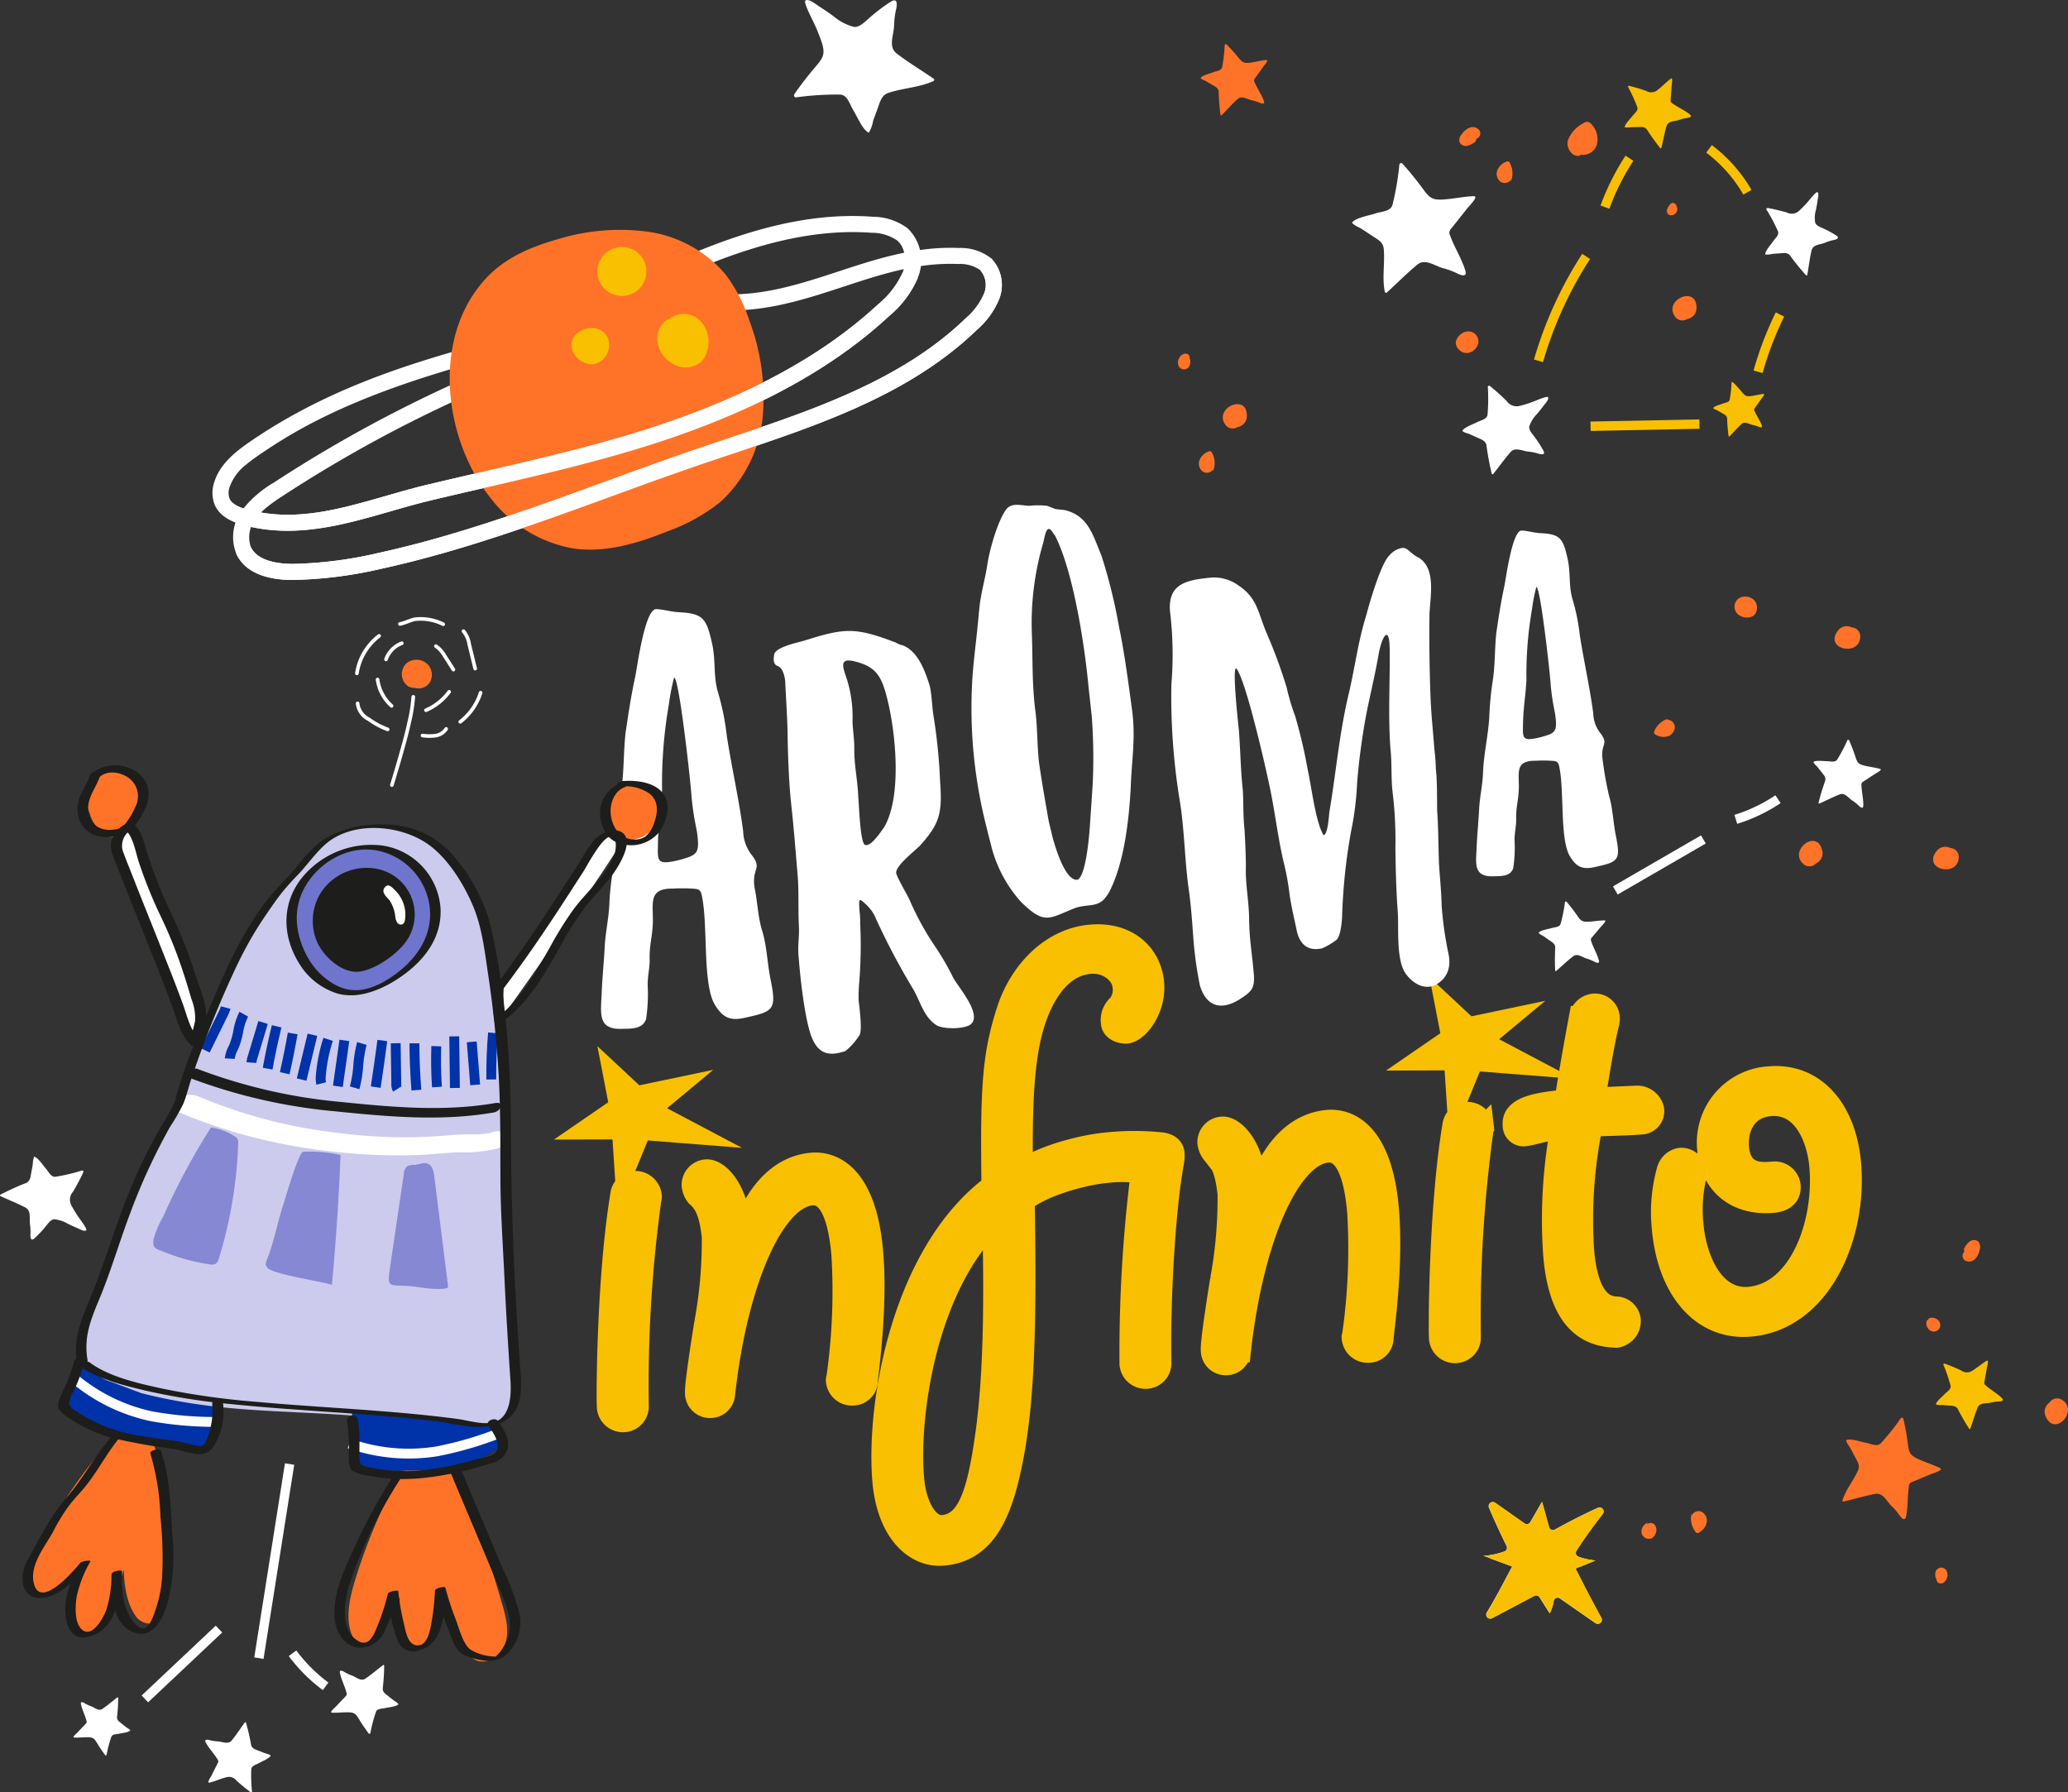 <svg xmlns="http://www.w3.org/2000/svg" xmlns:xlink="http://www.w3.org/1999/xlink" width="307.311" height="266.292" viewBox="0 0 307.311 266.292"><rect x="0" y="0" width="307.311" height="266.292" fill="#333333" stroke="none"/><defs><clipPath id="a"><path d="M1149.964,488.865a23.1,23.1,0,0,0,.113-5.854c-1.1-10.475-1.868-16.361-2.2-26.888-.373-11.957,1-23.4-1.768-35.273-1.169-5.009-3.672-11.48-7.91-14.394-5.737-3.944-14.737-4.756-19.858,2.3-4.09,5.634-8.2,11.136-11.3,17.375-3.952,7.979-7.117,16.593-10.657,24.71-1.315,3.018-11.4,28.014-11.389,29.84.007,2.226,2.755,4.765,4.741,5.269l4.485,1.682c12.358,3.14,21.728,2.4,34.428,3.589,5.5.513,10.713,1.034,16.223,1.383C1147.84,492.79,1149.964,489.888,1149.964,488.865Z" fill="#cccbed"/></clipPath></defs><g transform="translate(-3875 2053)"><g transform="translate(2801.769 -2333.643)"><path d="M1220.057,294.909" fill="none" stroke="#1d1d1b" stroke-linecap="round" stroke-linejoin="round" stroke-width="1.233"/><path d="M1377.8,489.049a1.319,1.319,0,0,1,1.791-.451c2.669,1.53-1,5.664-2.364,2.493a1.629,1.629,0,0,1,.584-2.061Z" fill="#ff7328"/><path d="M1365.084,466.209a2.993,2.993,0,0,1,.858-1.115,1.028,1.028,0,0,1,1.3.045,1.349,1.349,0,0,1,.162,1.21,2.592,2.592,0,0,1-.694,1.368,1.253,1.253,0,0,1-1.435.231.838.838,0,0,1-.152-1.313Z" fill="#ff7328"/><path d="M1361.026,515.356a1.438,1.438,0,0,1-.188-1.069.887.887,0,0,1,1.713-.124,1.377,1.377,0,0,1-.1,1.162,1.1,1.1,0,0,1-.67.579.631.631,0,0,1-.743-.365Z" fill="#ff7328"/><path d="M1359.979,476.47a1.347,1.347,0,0,1,1.266.325.972.972,0,0,1-1.24,1.495,1.287,1.287,0,0,1-.462-1.4" fill="#ff7328"/><path d="M1324.612,505.5a3.194,3.194,0,0,0,.559,2.718.375.375,0,0,0,.6.1,2.269,2.269,0,0,0,1.075-1.441,1.492,1.492,0,0,0-.687-1.584,1.12,1.12,0,0,0-1.536.541Z" fill="#ff7328"/><path d="M1318.012,507.111a.8.8,0,0,1,1.172.158,1.322,1.322,0,0,1,.047,1.29,1.3,1.3,0,0,1-.574.646,1.112,1.112,0,0,1-1.483-.774,1.409,1.409,0,0,1,.882-1.534Z" fill="#ff7328"/><path d="M1308.026,303.766c-1.112.314-2.087-1.1-1.818-2.223a4.707,4.707,0,0,1,2.234-2.542,1.109,1.109,0,0,1,.721-.261,1,1,0,0,1,.582.383,3.245,3.245,0,0,1,.8,2.96,2.147,2.147,0,0,1-2.45,1.532Z" fill="#ff7328"/><path d="M1257.142,344.082a1.318,1.318,0,0,1-1.816-.338c-1.786-2.5,3.273-4.73,3.189-1.279a1.629,1.629,0,0,1-1.392,1.63Z" fill="#ff7328"/><path d="M1323.961,328.029a1.318,1.318,0,0,1-1.816-.338c-1.786-2.505,3.273-4.73,3.189-1.278a1.629,1.629,0,0,1-1.391,1.629Z" fill="#ff7328"/><path d="M1292.513,301.654a3,3,0,0,1-1.245.655,1.027,1.027,0,0,1-1.163-.585,1.345,1.345,0,0,1,.358-1.166,2.588,2.588,0,0,1,1.2-.954,1.251,1.251,0,0,1,1.4.39.838.838,0,0,1-.41,1.256Z" fill="#ff7328"/><path d="M1320.942,312.11a1.313,1.313,0,0,1,.35-.949.838.838,0,0,1,.407-.362.564.564,0,0,1,.607.307C1323.068,312.49,1321.143,313.183,1320.942,312.11Z" fill="#ff7328"/><path d="M1250.005,333.848a1.436,1.436,0,0,1,.014,1.085.887.887,0,0,1-1.711-.151,1.379,1.379,0,0,1,.283-1.132,1.1,1.1,0,0,1,.753-.463.631.631,0,0,1,.676.479Z" fill="#ff7328"/><path d="M1253.471,350.706a3.2,3.2,0,0,0-.117-2.772.48.48,0,0,0-.209-.23.485.485,0,0,0-.367.039,2.273,2.273,0,0,0-1.292,1.25,1.491,1.491,0,0,0,.425,1.674,1.12,1.12,0,0,0,1.6-.288Z" fill="#ff7328"/><path d="M1363.025,406.637a1.318,1.318,0,0,1,1.28,1.332c-.005,3.076-5.414,1.942-3.337-.816a1.629,1.629,0,0,1,2.08-.516Z" fill="#ff7328"/><path d="M1348.386,373.865a1.318,1.318,0,0,1,1.28,1.332c-.005,3.075-5.414,1.942-3.337-.817a1.629,1.629,0,0,1,2.08-.515Z" fill="#ff7328"/><path d="M1321.164,387.416a3.2,3.2,0,0,0-2.082,1.834.477.477,0,0,0-.048.308.485.485,0,0,0,.261.26,2.273,2.273,0,0,0,1.785.219,1.491,1.491,0,0,0,1.034-1.383,1.12,1.12,0,0,0-1.231-1.066Z" fill="#ff7328"/><path d="M1334.293,371.238a1.389,1.389,0,0,1-.492.885,1.439,1.439,0,0,1-.711.252,2.059,2.059,0,0,1-1.525-.407,1.537,1.537,0,0,1-.563-1.436C1331.385,368.531,1334.678,369.049,1334.293,371.238Z" fill="#ff7328"/><path d="M1101.405,450.472a1.346,1.346,0,0,1-1.2-.523.972.972,0,0,1,1.463-1.278,1.287,1.287,0,0,1,.232,1.457c-.1.209-.391.4-.536.221Z" fill="#ff7328"/><path d="M1091.849,486.535a3.108,3.108,0,0,1,.158,1.008,1.056,1.056,0,0,1-.477.861.979.979,0,0,1-.949-.043,1.242,1.242,0,0,1-.3-1.843,1.127,1.127,0,0,1,1.776.323Z" fill="#ff7328"/><path d="M1343.118,408.9a1.319,1.319,0,0,1-1.841.158c-2.389-1.937,1.894-5.431,2.733-2.082a1.63,1.63,0,0,1-.907,1.942Z" fill="#ff7328"/><path d="M1297.727,307.655a3.2,3.2,0,0,0-.117-2.772.376.376,0,0,0-.576-.191,2.27,2.27,0,0,0-1.292,1.25,1.493,1.493,0,0,0,.424,1.674,1.121,1.121,0,0,0,1.6-.288Z" fill="#ff7328"/><path d="M1224.527,400.608a.8.8,0,0,1-1.132-.344,1.324,1.324,0,0,1,.161-1.281,1.3,1.3,0,0,1,.67-.545,1.112,1.112,0,0,1,1.34,1,1.41,1.41,0,0,1-1.116,1.373Z" fill="#ff7328"/><path d="M1289.943,332.5a1.389,1.389,0,0,1-.379-.939,1.452,1.452,0,0,1,.25-.711,2.063,2.063,0,0,1,1.276-.93,1.537,1.537,0,0,1,1.471.465C1293.877,331.94,1291.4,334.175,1289.943,332.5Z" fill="#ff7328"/><path d="M1297.111,513.087c-.391-.146-.781-.293-1.175-.435l-1.2-.435a3.865,3.865,0,0,0-1.109-.4,12.117,12.117,0,0,0,3.15-.653.6.6,0,0,0,.326-.838q-1.391-2.8-2.613-5.672a.611.611,0,0,1,.914-.733l4.362,3.068a.6.6,0,0,0,.872-.193l1.735-3.013,1.041,3.763a.6.6,0,0,0,.871.362q3.12-1.74,6.37-3.229a.6.6,0,0,1,.726.921q-2.071,2.627-3.9,5.437a.612.612,0,0,0,.341.917,10.349,10.349,0,0,0,2.478.543c-.681.309-1.385.577-2.076.863-.159.066-.771.211-.828.374-.035.1.2.443.25.539,1.125,2.269,2.315,4.508,3.526,6.734a.6.6,0,0,1-.875.786l-5.264-3.66a.6.6,0,0,0-.931.39,6.684,6.684,0,0,1-.583,1.834l-1.511-2.383a.6.6,0,0,0-.794-.211l-6.244,3.3a.6.6,0,0,1-.8-.842c1.362-2.215,2.537-4.538,3.77-6.823C1297.664,513.293,1297.387,513.19,1297.111,513.087Z" fill="#fff"/><path d="M1255.617,287.367q.879.894,1.673,1.867c.51.625.764.823,1.582.736.854-.09,1.683-.336,2.539-.412.452-.04-.373.87-.479,1.022-.4.565-.8,1.125-1.2,1.687a.479.479,0,0,0-.067.594c.4.959,1.018,1.783,1.384,2.775.228.621-.455.357-.7.242a6.549,6.549,0,0,0-1.181-.355c-.691-.169-1.444-.7-2.039-.162-.824.751-1.568,1.608-2.357,2.4a.1.1,0,0,1-.172-.048,31.922,31.922,0,0,1-.27-3.475c-.076-.539-.48-.713-.909-.963l-.952-.556c-.274-.16-.631-.23-.832-.485.291-.423,1.4-.655,1.874-.848.453-.185,1.229-.216,1.338-.783a22.537,22.537,0,0,0,.379-3.233c0-.065.009-.138.087-.167a.178.178,0,0,1,.185.046Z" fill="#ff7328"/><path d="M1356.134,491.707q.393,1.76.622,3.549c.148,1.151.307,1.585,1.371,2.1,1.11.539,2.308.869,3.41,1.427.583.3-1.116.778-1.36.882-.912.389-1.828.767-2.742,1.15a.686.686,0,0,0-.533.673c-.241,1.475-.113,2.95-.421,4.438-.194.931-.826.089-1.044-.24a9.37,9.37,0,0,0-1.17-1.331c-.715-.732-1.227-1.957-2.366-1.748-1.575.29-3.134.77-4.7,1.135a.147.147,0,0,1-.173-.188c.5-1.588,1.634-2.916,2.312-4.446.317-.715-.044-1.233-.378-1.866l-.739-1.4c-.212-.4-.595-.76-.646-1.223.676-.3,2.207.266,2.93.389.694.119,1.665.672,2.228.062a32.41,32.41,0,0,0,2.92-3.656c.053-.077.115-.162.233-.138a.255.255,0,0,1,.191.2C1356.1,491.551,1356.116,491.629,1356.134,491.707Z" fill="#ff7328"/><path d="M1281.88,305.223q1.515,1.718,2.869,3.569c.87,1.191,1.313,1.576,2.814,1.5,1.566-.08,3.1-.448,4.672-.5.829-.029-.766,1.551-.974,1.817-.776.992-1.565,1.974-2.347,2.962a.87.87,0,0,0-.181,1.075c.637,1.791,1.684,3.354,2.252,5.2.356,1.156-.864.606-1.309.373a11.9,11.9,0,0,0-2.119-.764c-1.245-.377-2.566-1.426-3.7-.5-1.576,1.288-3.018,2.779-4.535,4.145a.187.187,0,0,1-.308-.1c-.417-2.075.031-4.248-.152-6.367-.086-.991-.806-1.347-1.564-1.846l-1.683-1.108c-.484-.318-1.128-.481-1.469-.966.571-.742,2.619-1.057,3.5-1.363.845-.293,2.265-.273,2.519-1.3a41.247,41.247,0,0,0,1.009-5.861c.011-.119.028-.252.175-.3a.326.326,0,0,1,.333.1C1281.745,305.07,1281.813,305.146,1281.88,305.223Z" fill="#fff"/><path d="M1191.481,294.335q1.43-2.02,3.041-3.9c1.036-1.212,1.331-1.775.876-3.335a26.2,26.2,0,0,0-1.255-3.123c-.187-.427-1.591-3.051-1.207-3.272.518-.3,1.649.662,2.065.922q1.083.68,2.11,1.443a7.666,7.666,0,0,0,3,1.563c.884.158,1.91-1.015,2.564-1.548a24.3,24.3,0,0,1,2.971-2.21c1.127-.663.852.758.718,1.284a12.869,12.869,0,0,0-.276,2.419c-.087,1.4-.862,3.055.4,4.021,1.747,1.337,3.675,2.483,5.489,3.739a.2.2,0,0,1-.032.35c-2.08.955-4.477,1.024-6.66,1.745-1.022.337-1.217,1.183-1.553,2.1l-.747,2.046a5.154,5.154,0,0,1-.65,1.786c-.923-.416-1.764-2.493-2.3-3.343-.519-.816-.852-2.315-1.992-2.327a44.544,44.544,0,0,0-6.416.4c-.129.017-.272.032-.357-.111a.35.35,0,0,1,.026-.375Z" fill="#fff"/><path d="M1362.4,483.317q1.158.425,2.273.953a1.432,1.432,0,0,0,1.717-.013c.72-.44,1.353-1.009,2.081-1.437.385-.227.036.93.006,1.109-.113.669-.234,1.336-.351,2a.47.47,0,0,0,.191.556c.761.683,1.657,1.154,2.4,1.882.465.455-.253.508-.524.512a6.393,6.393,0,0,0-1.2.182c-.686.142-1.581-.016-1.881.717-.415,1.014-.715,2.09-1.082,3.125a.1.1,0,0,1-.172.03,30.974,30.974,0,0,1-1.706-2.973c-.295-.447-.727-.431-1.214-.473l-1.081-.092a2.559,2.559,0,0,1-.943-.08c.08-.5.968-1.172,1.306-1.543.325-.356,1-.711.859-1.261a22.047,22.047,0,0,0-1.027-3.031c-.025-.06-.051-.127.007-.186a.175.175,0,0,1,.184-.037Z" fill="#f8c000"/><path d="M1306.163,414.779q.789.947,1.488,1.964c.45.655.683.869,1.492.85.844-.019,1.677-.193,2.522-.2.446,0-.436.823-.552.963-.433.522-.873,1.038-1.309,1.558a.47.47,0,0,0-.114.576c.315.973.855,1.83,1.133,2.832.173.627-.475.312-.711.18a6.344,6.344,0,0,0-1.128-.443c-.664-.222-1.359-.807-1.986-.324-.868.669-1.667,1.449-2.5,2.161a.1.1,0,0,1-.164-.061,30.9,30.9,0,0,1,.016-3.428c-.031-.534-.413-.737-.814-1.017l-.888-.622c-.255-.179-.6-.276-.776-.542.319-.391,1.426-.529,1.9-.68.459-.145,1.222-.112,1.375-.66a22.049,22.049,0,0,0,.632-3.138c.009-.064.02-.135.1-.157a.175.175,0,0,1,.178.061Z" fill="#fff"/><path d="M1348.095,390.813q.486,1.133.866,2.307c.244.756.406,1.028,1.187,1.241.814.222,1.662.293,2.473.529.429.125-.653.664-.8.765-.564.376-1.132.746-1.7,1.119a.638.638,0,0,0-.23.216.624.624,0,0,0-.043.3c.024,1.022.3,2,.276,3.037-.012.651-.543.164-.732-.03a6.415,6.415,0,0,0-.955-.747c-.573-.4-1.072-1.161-1.811-.877-1.022.394-2.011.913-3.016,1.356a.1.1,0,0,1-.14-.1,30.98,30.98,0,0,1,.994-3.281c.123-.521-.186-.824-.489-1.207l-.674-.85c-.194-.244-.5-.436-.589-.741.417-.283,1.517-.1,2.019-.108.482-.007,1.2.242,1.507-.239a22.231,22.231,0,0,0,1.5-2.827c.026-.059.057-.124.139-.122a.175.175,0,0,1,.153.108Z" fill="#fff"/><rect width="15.123" height="1.395" transform="translate(1312.923 412.342) rotate(-30.076)" fill="#fff"/><path d="M1335.791,401.2a24.5,24.5,0,0,1-4.407,1.848l-.411-1.333a23.124,23.124,0,0,0,6.085-2.91l.779,1.157Q1336.844,400.637,1335.791,401.2Z" fill="#fff"/><path d="M1110.3,546.8q-.984-.742-1.9-1.572a1.433,1.433,0,0,0-1.647-.486c-.817.212-1.588.572-2.409.77-.434.105.236-.9.317-1.063.3-.607.612-1.21.918-1.816a.62.62,0,0,0,.092-.3.634.634,0,0,0-.113-.285c-.53-.876-1.251-1.587-1.751-2.5-.312-.571.391-.413.651-.338a6.371,6.371,0,0,0,1.2.173c.7.064,1.508.475,2.008-.14.692-.849,1.291-1.791,1.943-2.675a.1.1,0,0,1,.174.021,31.11,31.11,0,0,1,.769,3.341c.152.513.57.623,1.024.8l1.007.4a2.571,2.571,0,0,1,.879.351c-.22.453-1.267.84-1.7,1.1-.414.246-1.165.389-1.188.957a22.2,22.2,0,0,0,.1,3.2c.007.064.012.136-.06.176a.177.177,0,0,1-.187-.018Z" fill="#fff"/><path d="M1127.9,538.042q-.732-.992-1.371-2.048c-.411-.68-.631-.907-1.439-.936-.844-.03-1.685.1-2.529.051-.446-.024.483-.8.607-.929.463-.495.932-.985,1.4-1.478a.469.469,0,0,0,.148-.568c-.258-.99-.746-1.878-.965-2.894-.136-.636.492-.284.72-.139a6.364,6.364,0,0,0,1.1.509c.65.261,1.31.886,1.964.44.906-.617,1.749-1.349,2.626-2.01a.1.1,0,0,1,.161.07,31.109,31.109,0,0,1-.217,3.421c0,.536.369.76.752,1.064l.851.673c.244.193.582.311.742.586-.341.372-1.454.444-1.941.567-.467.118-1.227.041-1.411.578a22.073,22.073,0,0,0-.816,3.095c-.012.064-.028.134-.108.152a.175.175,0,0,1-.174-.071C1127.965,538.131,1127.932,538.087,1127.9,538.042Z" fill="#fff"/><path d="M1088.761,541.279q-.617-.836-1.155-1.726c-.346-.573-.532-.765-1.213-.789-.711-.025-1.42.08-2.132.043-.375-.02.408-.671.512-.783.391-.417.786-.83,1.178-1.246a.394.394,0,0,0,.125-.479c-.217-.834-.629-1.582-.813-2.439-.115-.536.415-.239.607-.116a5.388,5.388,0,0,0,.927.429c.548.219,1.1.746,1.655.37.763-.52,1.474-1.137,2.213-1.694a.085.085,0,0,1,.136.059,26.274,26.274,0,0,1-.183,2.884c0,.451.311.64.634.9l.717.567c.206.163.491.262.625.495-.287.313-1.225.374-1.635.477-.394.1-1.035.034-1.19.487a18.642,18.642,0,0,0-.688,2.609c-.01.054-.023.113-.091.128a.148.148,0,0,1-.146-.06Z" fill="#fff"/><path d="M1085.513,455.032q-.655,1.372-1.437,2.682a1.767,1.767,0,0,0-.185,2.111,16.337,16.337,0,0,0,1.084,1.762c.158.239,1.281,1.684,1.071,1.858-.283.234-1.067-.231-1.346-.345q-.727-.3-1.429-.656a4.708,4.708,0,0,0-1.979-.635c-.552-.005-1.052.813-1.393,1.2a15,15,0,0,1-1.571,1.647c-.614.518-.595-.371-.568-.7a7.912,7.912,0,0,0-.084-1.494c-.093-.859.206-1.94-.66-2.4-1.2-.629-2.484-1.123-3.713-1.7a.124.124,0,0,1-.017-.215,38.159,38.159,0,0,1,3.854-1.748c.584-.311.614-.843.723-1.437l.24-1.317a3.2,3.2,0,0,1,.208-1.15c.6.157,1.328,1.328,1.744,1.787.4.441.756,1.314,1.448,1.2a27.414,27.414,0,0,0,3.847-.906c.076-.024.161-.048.227.029a.217.217,0,0,1,.024.231Z" fill="#fff"/><rect width="29.2" height="1.395" transform="translate(1111.016 526.903) rotate(-81.015)" fill="#fff"/><rect width="15.123" height="1.395" transform="translate(1094.284 532.555) rotate(-43.297)" fill="#fff"/><path d="M1122.034,530.636l-.831,1.12a24.467,24.467,0,0,1-5.061-5.054l1.12-.833A23.061,23.061,0,0,0,1122.034,530.636Z" fill="#fff"/><path d="M1315.532,293.447q1.2.3,2.359.715a1.432,1.432,0,0,0,1.706-.188c.672-.512,1.243-1.142,1.924-1.642.36-.265.13.921.119,1.1-.045.676-.1,1.353-.145,2.029a.47.47,0,0,0,.247.533c.826.6,1.766.98,2.58,1.627.509.406-.2.532-.469.563a6.416,6.416,0,0,0-1.174.3c-.668.211-1.574.145-1.8.9-.31,1.051-.5,2.152-.757,3.219a.1.1,0,0,1-.169.048,31.221,31.221,0,0,1-2-2.784c-.339-.414-.767-.354-1.256-.346l-1.084.019a2.578,2.578,0,0,1-.946.017c.028-.5.843-1.265,1.142-1.669.286-.387.923-.809.725-1.342a22.274,22.274,0,0,0-1.331-2.911c-.031-.056-.064-.12-.012-.185a.172.172,0,0,1,.179-.055Z" fill="#f8c000"/><path d="M1330.843,337.524q.676.681,1.287,1.421c.394.477.589.627,1.214.557.653-.072,1.287-.264,1.941-.325.346-.033-.282.667-.362.783-.3.434-.606.864-.908,1.3a.365.365,0,0,0-.049.455c.31.732.787,1.36,1.07,2.117.177.475-.346.275-.538.189a4.941,4.941,0,0,0-.905-.267c-.53-.127-1.108-.533-1.561-.115-.627.577-1.193,1.236-1.793,1.844a.079.079,0,0,1-.132-.035,24.063,24.063,0,0,1-.221-2.658c-.061-.413-.37-.543-.7-.734l-.731-.421c-.21-.121-.483-.173-.638-.367.221-.325,1.069-.507,1.43-.657s.94-.17,1.021-.6a17.291,17.291,0,0,0,.277-2.475c0-.05.005-.106.065-.128a.135.135,0,0,1,.142.034Z" fill="#f8c000"/><path d="M1294.812,338.138q1.2.988,2.308,2.084a1.807,1.807,0,0,0,2.049.7,16.6,16.6,0,0,0,2.014-.644c.276-.1,1.984-.857,2.1-.607.163.339-.49,1-.672,1.252q-.476.648-1,1.256a4.81,4.81,0,0,0-1.116,1.807c-.14.547.549,1.243.852,1.678a15.164,15.164,0,0,1,1.249,1.962c.364.737-.514.5-.837.391a8.021,8.021,0,0,0-1.5-.283c-.875-.119-1.874-.68-2.538.067-.917,1.034-1.724,2.189-2.593,3.268a.127.127,0,0,1-.218-.036,39.424,39.424,0,0,1-.789-4.253c-.164-.655-.685-.816-1.247-1.069l-1.248-.561c-.359-.162-.809-.2-1.089-.489.3-.56,1.642-.991,2.2-1.292.535-.288,1.489-.427,1.548-1.141a28.079,28.079,0,0,0,.045-4.038c-.005-.081-.008-.172.085-.218a.218.218,0,0,1,.234.033Z" fill="#fff"/><path d="M1336.1,311.575q1.347.261,2.666.644a1.593,1.593,0,0,0,1.884-.318,14.533,14.533,0,0,0,1.291-1.347c.173-.192,1.178-1.5,1.377-1.356.269.193.042.983.005,1.253-.063.468-.146.934-.247,1.4a4.244,4.244,0,0,0-.1,1.871c.121.483.948.733,1.366.942a13.423,13.423,0,0,1,1.8,1c.592.418-.188.6-.485.655a7.12,7.12,0,0,0-1.285.413c-.728.277-1.739.262-1.939,1.121-.276,1.187-.415,2.422-.635,3.624a.112.112,0,0,1-.184.064,34.577,34.577,0,0,1-2.4-2.965c-.4-.439-.875-.344-1.418-.3l-1.2.09a2.871,2.871,0,0,1-1.051.08c0-.561.857-1.46,1.162-1.927.294-.449.975-.959.721-1.537a24.6,24.6,0,0,0-1.665-3.15c-.038-.061-.079-.13-.026-.2a.2.2,0,0,1,.2-.073Z" fill="#fff"/><path d="M1302.527,334.448l-1.341-.387a58.984,58.984,0,0,1,7.165-15.7l1.171.759A57.576,57.576,0,0,0,1302.527,334.448Z" fill="#f8c000"/><path d="M1312.383,311.659l-1.31-.48a36.362,36.362,0,0,1,3.718-7.408l1.168.764A34.957,34.957,0,0,0,1312.383,311.659Z" fill="#f8c000"/><rect width="16.181" height="1.395" transform="translate(1309.581 343.278) rotate(-1.138)" fill="#f8c000"/><path d="M1335.157,336.067l-1.344-.377a50.811,50.811,0,0,1,3.3-8.628l1.253.615A49.341,49.341,0,0,0,1335.157,336.067Z" fill="#f8c000"/><path d="M1332.3,309.559a20.865,20.865,0,0,0-5.52-6.239l.837-1.116a22.29,22.29,0,0,1,5.893,6.659Z" fill="#f8c000"/><path d="M1203.141,329.561c-9.035,7.63-20.968,13.574-36.368,18.129-7.19,2.127-14.6,3.836-21.762,5.489-2.539.586-5.165,1.191-7.74,1.807-2.007.479-4.049,1.066-6.023,1.633-6.984,2.008-14.205,4.084-21.805,2.05-1.452-.388-3.478-1.123-4.3-3.013a4.82,4.82,0,0,1-.083-3.332c.8-2.655,3.022-4.473,5.3-6.041l.417-.285c10.531-7.141,21.838-10.874,31.509-13.583,8.2-2.3,16-5.942,23.547-9.467,1.845-.862,3.753-1.753,5.646-2.615,9.163-4.174,20.063-8.327,31.439-7.485a8.685,8.685,0,0,1,5.2,1.726,6.663,6.663,0,0,1,1.492,7.367,15.071,15.071,0,0,1-4.235,5.637Q1204.294,328.586,1203.141,329.561Zm-93.337,20.12a7.312,7.312,0,0,0-2.454,3.332,2.531,2.531,0,0,0-.012,1.694c.31.715,1.175,1.241,2.722,1.655,6.96,1.863,13.55-.032,20.528-2.038,2-.575,4.068-1.169,6.128-1.661,2.584-.617,5.215-1.224,7.759-1.811,7.129-1.645,14.5-3.345,21.621-5.451,16.347-4.836,28.665-11.238,37.664-19.575a13.023,13.023,0,0,0,3.617-4.708c.541-1.471.515-3.583-.818-4.742a6.622,6.622,0,0,0-3.811-1.146c-10.839-.8-21.385,3.227-30.273,7.276-1.882.857-3.785,1.746-5.625,2.606-7.632,3.565-15.523,7.252-23.914,9.6-16.9,4.736-25.062,9.361-30.814,13.261h0l-.4.275C1111.08,348.69,1110.418,349.162,1109.8,349.681Z" fill="#fff"/><path d="M1216.026,331.794c-9.66,8.158-22.041,12.3-34.048,16.311q-2.364.789-4.708,1.585c-4.411,1.506-8.875,3.134-13.192,4.709-11,4.012-22.371,8.161-34.025,10.715a63.214,63.214,0,0,1-13.276,1.7c-4.336.006-7.251-1.338-8.429-3.887a6.672,6.672,0,0,1,.946-6.6,16.54,16.54,0,0,1,4.655-4,200.776,200.776,0,0,1,41.739-20.789c4.942-1.772,9.976-3.344,14.961-4.673.671-.179,1.342-.371,2.053-.575a39.792,39.792,0,0,1,6.795-1.524c.755-.077,1.218-.144,1.627-.2a22.682,22.682,0,0,1,2.336-.232c4.983-.279,9.756-1.846,14.371-3.361,5.63-1.847,11.45-3.758,17.876-3.486a7.378,7.378,0,0,1,4.769,1.5,5.693,5.693,0,0,1,1.254,6.038,12.1,12.1,0,0,1-3.286,4.586Q1217.268,330.747,1216.026,331.794Zm-103.281,24.327a8.85,8.85,0,0,0-1.511,1.6,4.364,4.364,0,0,0-.718,4.208c1.008,2.182,4.353,2.5,6.257,2.5a61.039,61.039,0,0,0,12.769-1.645c11.5-2.52,22.794-6.641,33.718-10.626,4.328-1.579,8.8-3.212,13.238-4.726q2.349-.8,4.723-1.59c12.781-4.273,26-8.693,35.563-17.948a10.015,10.015,0,0,0,2.69-3.654,3.349,3.349,0,0,0-.594-3.479,5.286,5.286,0,0,0-3.274-.892c-5.992-.253-11.354,1.507-17.03,3.37-4.762,1.563-9.686,3.18-14.983,3.476h0a20.173,20.173,0,0,0-2.128.212c-.432.062-.922.133-1.727.214a38.013,38.013,0,0,0-6.378,1.445c-.69.2-1.4.4-2.1.586-4.921,1.312-9.89,2.864-14.77,4.614a198.343,198.343,0,0,0-41.241,20.542A25.225,25.225,0,0,0,1112.745,356.121Z" fill="#fff"/><path d="M1145.777,321.659c2.723-2.785,6.448-4.367,10.2-5.432a31.586,31.586,0,0,1,13.422-1.171,18.5,18.5,0,0,1,11.646,6.357,23.144,23.144,0,0,1,3.541,6.862,32.473,32.473,0,0,1,1.99,14.251,19.575,19.575,0,0,1-6.3,12.7,27.444,27.444,0,0,1-7.809,4.347c-4.462,1.793-9.265,3.248-14.025,2.561a19.818,19.818,0,0,1-12.345-7.543C1139.038,345.7,1137.239,330.391,1145.777,321.659Z" fill="#ff7328"/><path d="M1203.141,329.561c-9.035,7.629-20.968,13.574-36.368,18.129-7.19,2.127-14.6,3.836-21.762,5.489-2.539.586-5.165,1.191-7.74,1.807-2.007.479-4.049,1.066-6.023,1.633-6.984,2.008-14.205,4.084-21.805,2.05l.617-2.307c6.96,1.863,13.55-.032,20.528-2.038,2-.575,4.068-1.169,6.128-1.661,2.584-.617,5.215-1.224,7.759-1.811,7.129-1.645,14.5-3.345,21.621-5.451,16.347-4.836,28.665-11.238,37.664-19.575a13.023,13.023,0,0,0,3.617-4.708l2.242.823a15.083,15.083,0,0,1-4.236,5.637Q1204.294,328.586,1203.141,329.561Z" fill="#fff"/><path d="M1216.026,331.794c-9.66,8.158-22.041,12.3-34.048,16.311q-2.364.789-4.708,1.585c-4.411,1.506-8.875,3.134-13.192,4.709-11,4.012-22.371,8.161-34.025,10.715a63.214,63.214,0,0,1-13.276,1.7c-4.336.006-7.251-1.338-8.429-3.887l2.167-1c1.009,2.182,4.354,2.5,6.258,2.5a61.039,61.039,0,0,0,12.769-1.645c11.5-2.52,22.794-6.641,33.718-10.626,4.328-1.579,8.8-3.212,13.238-4.726q2.349-.8,4.723-1.59c12.781-4.273,26-8.693,35.563-17.948a10.015,10.015,0,0,0,2.69-3.654,3.349,3.349,0,0,0-.594-3.479l1.6-1.775a5.693,5.693,0,0,1,1.254,6.038,12.1,12.1,0,0,1-3.286,4.586Q1217.268,330.747,1216.026,331.794Z" fill="#fff"/><path d="M1162.52,319.123a3.637,3.637,0,1,0,.09-.144Z" fill="#f8c000"/><path d="M1172.6,328.1a3.508,3.508,0,0,1,4.649.149,4.592,4.592,0,0,1,1.006,4.748,3.588,3.588,0,0,1-.884,1.459,3.655,3.655,0,0,1-4.367.1,4.473,4.473,0,0,1-2.075-3.166,3.475,3.475,0,0,1,1.575-3.348Z" fill="#f8c000"/><path d="M1163.463,330.681a2.908,2.908,0,0,1-1.686,3.995c-2.241.637-4.813-2.311-3.043-4.247C1159.989,329.056,1162.518,328.93,1163.463,330.681Z" fill="#f8c000"/><path d="M1223,302.134" fill="none" stroke="#1d1d1b" stroke-linecap="round" stroke-linejoin="round" stroke-width="1.233"/><path d="M1173.441,442.393l-3.851,3.2,6.563,3.468-7.663-.6-2.4,5.857-.388-5.935-5.144.014,4.771-3.276-.9-4.659,3.343,3.119Zm-3.414,15.922a1.136,1.136,0,0,1-.059.52,202.243,202.243,0,0,0-1.876,30.712,2.258,2.258,0,0,1-2.071,2.333,2.321,2.321,0,0,1-2.545-2.155c-.111-1.33-.052-19.236,2.006-31.649a2.213,2.213,0,0,1,2.622-1.865A2.4,2.4,0,0,1,1170.027,458.315Z" fill="#f8c000" stroke="#f8c000" stroke-miterlimit="10" stroke-width="3.098"/><path d="M1202.935,466.8c.593,7.152-.374,15.36-.8,18.893a2.155,2.155,0,0,1-2.078,2.231,2.322,2.322,0,0,1-2.547-2.156.784.784,0,0,1,.069-.417,91.119,91.119,0,0,0,.758-18.17c-.448-5.416-1.793-9.214-4.45-8.994-5.519.458-11.1,12.546-12.972,29.679a2.116,2.116,0,0,1-2,1.914,2.158,2.158,0,0,1-2.341-2.172c-.1-1.226,1.119-8.838,1.392-10.507a66.289,66.289,0,0,0,1.1-12.746c-.356-3.057-.909-4.761-2.348-5.978a3.09,3.09,0,0,1-.646-1.593,2.256,2.256,0,0,1,2.07-2.332c2.044-.17,5.116,3.382,5.215,9.547,2.234-6.565,5.949-10.164,10.546-10.546C1196.255,453.259,1201.892,454.232,1202.935,466.8Z" fill="#f8c000" stroke="#f8c000" stroke-miterlimit="10" stroke-width="3.098"/><path d="M1241.137,483.283a214.52,214.52,0,0,1,1.663-28.329,18.13,18.13,0,0,0-5.151-.087c-2.963.245-9.113,1.785-12.2,4.2.208,13.667.245,26.525-1.325,36.12-1.647,9.912-4.126,15.981-10.767,16.533-4.191.347-8.311-3.427-8.946-11.091-.966-11.649,2.95-33.888,16.22-43.837-.208-14.9.126-19.558,2.343-26.327,1.986-5.823,6.645-10.428,12.367-10.9s9,3.061,9.34,7.148c.33,3.985-2.378,7.3-4.014,7.432-.919.076-2.2-.435-2.281-1.457a3.008,3.008,0,0,1,1.005-2.758,3.56,3.56,0,0,0,.691-2.836c-.127-1.532-2.042-3.534-4.9-3.3-3.373.28-6.125,3.081-7.888,7.857-2.012,5.516-2.212,13.044-2.121,22.81,2.523-1.855,8.236-3.667,13.038-4.065a38.459,38.459,0,0,1,7.305.012c1.449.085,2.121.749,2.189,1.567a5.99,5.99,0,0,1-.086,1.448c-1.212,6.479-2.051,19.924-1.859,29.682a2.257,2.257,0,0,1-2.069,2.332A2.321,2.321,0,0,1,1241.137,483.283Zm-21.444,10.626c1.425-10.1,1.242-22.222,1.086-31.572-9.8,9.661-12.572,28.307-11.775,37.912.355,4.291,2.246,7.221,4.29,7.053C1216.971,507,1218.464,502.654,1219.693,493.909Z" fill="#f8c000" stroke="#f8c000" stroke-miterlimit="10" stroke-width="3.098"/><path d="M1279.579,460.444c.593,7.152-.374,15.36-.8,18.893a2.155,2.155,0,0,1-2.079,2.231,2.321,2.321,0,0,1-2.545-2.156.783.783,0,0,1,.069-.417,91.049,91.049,0,0,0,.757-18.17c-.451-5.416-1.794-9.214-4.45-8.994-5.518.458-11.1,12.546-12.971,29.679a2.117,2.117,0,0,1-2,1.914,2.157,2.157,0,0,1-2.34-2.172c-.1-1.226,1.119-8.838,1.392-10.507a66.309,66.309,0,0,0,1.1-12.746c-.356-3.057-.909-4.761-2.35-5.978a3.1,3.1,0,0,1-.645-1.593,2.256,2.256,0,0,1,2.071-2.332c2.043-.17,5.114,3.382,5.215,9.547,2.232-6.565,5.947-10.164,10.546-10.546C1272.9,446.9,1278.536,447.875,1279.579,460.444Z" fill="#f8c000" stroke="#f8c000" stroke-miterlimit="10" stroke-width="3.098"/><path d="M1297.088,432.138l-3.849,3.2,6.564,3.468-7.665-.6-2.395,5.857-.389-5.935-5.143.014,4.77-3.276-.9-4.658,3.345,3.118Zm-3.412,15.922a1.114,1.114,0,0,1-.061.519,202.762,202.762,0,0,0-1.875,30.713,2.255,2.255,0,0,1-2.07,2.331,2.318,2.318,0,0,1-2.544-2.155c-.111-1.329-.054-19.235,2-31.648a2.216,2.216,0,0,1,2.624-1.865A2.4,2.4,0,0,1,1293.676,448.06Z" fill="#f8c000" stroke="#f8c000" stroke-miterlimit="10" stroke-width="3.098"/><path d="M1313.453,479.343c-.1.008-.622-.052-.723-.044-5.179-.393-7.977-4.379-8.631-12.247a74.537,74.537,0,0,1,1.03-18.6c-2.963.245-4.046.85-5.476.968a1.559,1.559,0,0,1-1.575-1.619c-.237-2.861,4.046-3.319,7.717-3.726.536-3.44,1.375-8.242,2.158-12.423a2.438,2.438,0,0,1,1.908-1.805,2.141,2.141,0,0,1,2.52,1.849,3.248,3.248,0,0,1-.11,1.142c-.768,3.149-1.649,8.675-1.971,10.966,1.43-.118,3.481-.186,6.249-.312a2.51,2.51,0,0,1,2.426,1.959,1.913,1.913,0,0,1-1.772,2.2c-1.941.161-5.433.246-7.382.3a69.884,69.884,0,0,0-1.251,18.418c.669,8.072,3.676,8.337,4.715,8.457a2.148,2.148,0,0,1,2.222,1.976A2.441,2.441,0,0,1,1313.453,479.343Z" fill="#f8c000" stroke="#f8c000" stroke-miterlimit="10" stroke-width="3.098"/><path d="M1348.255,453.615c.908,10.934-4.555,23.219-14.976,24.083-7.052.585-12.269-5.258-13.057-14.761a23.231,23.231,0,0,1,.744-8.4,2.412,2.412,0,0,1,2.009-1.814,2.256,2.256,0,0,1,2.333,2.07,3.022,3.022,0,0,1-.121,1.039,21.152,21.152,0,0,0-.376,6.616c.44,5.313,3.1,11.368,8.315,10.936,7.357-.61,11.253-10.707,10.532-19.393-.338-4.087-2.432-9.47-7.337-9.063-3.883.323-4.938,3.7-4.735,6.155.338,4.087,3.4,3.833,5.14,3.689a2.3,2.3,0,0,1,2.537,2.053c.052.614-.019,2.265-2.572,2.477-5.927.492-9.314-3.136-9.7-7.837a9.791,9.791,0,0,1,9.183-10.845C1342.913,440.066,1347.578,445.441,1348.255,453.615Z" fill="#f8c000" stroke="#f8c000" stroke-miterlimit="10" stroke-width="3.098"/><path d="M1170.225,418.185c-.121,1.9-.461,2.758-.461,4.761.071,1.639-.366,2.63-.268,4.5a24.977,24.977,0,0,1-.259,4.621c-.5,1.468-2.145,1.412-3.456,1.439-3.92.2-3.227-2.471-3.13-5.542.094-2.13.356-4.748.451-6.879.174-2.374.632-4.19.7-6.552.168-3.433.928-6.461,1.113-9.777a57.926,57.926,0,0,1,.6-6.424c.464-2.759.346-5.808.676-8.787.437-2.991.817-5.507,1.469-8.522.282-1.444,1.429-9.93,3.076-9.874.988.008,2.01.367,3.335.456,3.741.177,4.155.957,5.025,4.863.484,2.419.162,4.457.743,6.748a37.207,37.207,0,0,1,1.4,6.792c.74,4.744,1.795,9.338,2.427,14.1a6.056,6.056,0,0,0,1.4,3.731c1.418,1.963-.135,1.781.292,4.677.464,2.187.474,4.3,1.153,6.466.686,2.28.74,4.746,1.224,7.166.948,4.606.42,4.781-3.859,5.723-2.138.471-3.281.008-4.5-2.1-1.779-3.22-.888-12.029-1.9-16.275-.185-.685-.521-.765-1.183-.811a24.277,24.277,0,0,0-3.07-.015C1169.287,412.637,1170.433,415.1,1170.225,418.185Zm.777-11.859c-.071,2.363-.021,2.828,2.971,2.145,2.979-.8,3.291-.95,2.8-4.428a41.015,41.015,0,0,1-.784-5.1c-.057-1.523-1.862-17.925-2.591-17.61a30.992,30.992,0,0,0-.77,3.971,68.428,68.428,0,0,0-1.012,12.708C1171.492,400.855,1171.005,403.383,1171,406.326Z" fill="#fff"/><path d="M1191.935,423.111c-.229-2.084.124-3.126.007-5.022-.131-2.9.057-5.429-.269-8.407-.246-3.086-.518-6.37-.867-9.546-.327-2.976-.474-6.877-.528-9.884-.017-2.71-.242-5.6-.363-8.4-.031-.3-.219-1.984-1.184-2.279-.783-.317-.45-1.558-.46-1.657.154-1.121,3.446-1.785,4.531-2.105,5.957-1.862,7.433-2.024,13.578.313a2.8,2.8,0,0,0,.975.394c2.243.857,3.3,3.655,4.021,5.985.316,1.171.35,3.176.6,4.653a81.494,81.494,0,0,1,.948,9.438c.34,4.783.04,6.322-2.955,9.665-.753.786-3.684,3.017-3.563,4.108.306,1.071,1.654,3.132,2.165,4.382a41.853,41.853,0,0,0,3.5,6.344,39.24,39.24,0,0,1,2.76,4.717c.72,1.427,4.438,5.537,2.642,7.041-.948.706-3.933.734-5.025.151-1.906-1.2-2.32-3.26-3.483-5.341a102.1,102.1,0,0,1-5.789-11.013,6.281,6.281,0,0,0-1.2-1.575c-1.147-1.079-1.133-.981-1.019.915a11.838,11.838,0,0,1,.1,1.8,68.671,68.671,0,0,1-.144,8.853,24.281,24.281,0,0,0-.088,2.621c.1.893.6,4.555.108,5.211a9.44,9.44,0,0,1-2.078,2.337c-2.252.75-4.037.646-5.116-2.349C1192.782,431.655,1192.18,426.2,1191.935,423.111Zm13.1-38.8c-.831-3.323-1.722-4.631-4.8-5.4-2.784-.7-1.426,1.463-.932,3.418a18.749,18.749,0,0,1,.612,5.557c.061,1.4.283,2.58.266,4.087-.007,2.512.5,4.566.588,7.066.108.992.272,6.7.972,7.124.887.4,2.4-1.971,2.887-2.627C1207.3,398.924,1206.343,389.388,1205.036,384.309Z" fill="#fff"/><path d="M1241.265,397.567c-.249,4.765-.928,10.886-2.972,15.142a6.032,6.032,0,0,1-1.076,1.63c-1.227,1.143-2.642.592-4.4,1.291-3.8,1.525-4.374,2.4-7.836-.952a19.717,19.717,0,0,1-4.357-7.985c-.689-2.746-1.331-5.094-1.832-7.861a70.978,70.978,0,0,1-1.019-18.028c.246-3.049.679-6.121.925-9.17l.054-.409c.151-2.133.863-4.429,1.2-6.682s1.516-6.415,2.77-8.166c.753-1.09,2.249-.651,3.416-.577a11.708,11.708,0,0,1,2.706,0l1.214.471c.39.058.88.106,1.368.152,3.473.827,4.162,3.573,5.476,6.754a79.252,79.252,0,0,1,2.619,10.6c.81,3.841,1.419,8.511,1.943,12.383C1242.015,390.33,1241.4,393.522,1241.265,397.567Zm-5.8-10.545c-.165-1.495-.329-2.989-.5-4.582-.562-5.984-2.256-16.984-4.959-22.228l-.225-.279c-.961-1.708-1.241.137-1.5,1.274a42.382,42.382,0,0,0-1.724,13.291c.161,4.113.013,7.154.474,11.336.393,2.677.292,5.308.6,8.1.414,2.877.935,5.843,1.443,8.709.181.786.353,1.473.538,2.259.332,1.273,1.912,6.843,3.8,6.434,1-.614,1.611-4.712,1.869-9.376.121-1.524.222-3.249.333-4.874A83.634,83.634,0,0,0,1235.466,387.022Z" fill="#fff"/><path d="M1274,404.192a84.962,84.962,0,0,0-1.317,12.247c-.007.85-.2,3.526-.952,3.927a9.651,9.651,0,0,1-2.04,1.18c-1.927.424-3.2-.391-3.725-2.457-.427-2.076-.773-3.418-1.1-5.506a35.949,35.949,0,0,0-.79-4.477c-.9-3.618-1.345-7.71-2.162-11.546-.639-3.115-3.486-15.541-4.891-17.511-.807-1.079.232,8.363.312,9.1.226,2.948.256,5.918.579,8.854.124,2,.026,3.819.258,5.917.108,1.9.185,3.484.2,5.394-.094,2.769.467,5.15.484,8.013.044,3.075.481,5.257.709,8.2.1,1.794-.235,2.361-1.8,3.383-2.568,1.769-5.14,1.733-6.229-1.862a56.554,56.554,0,0,1-.978-7.112c-.2-2.737-.326-4.741-.733-7.563-.595-4.5-.572-8.749-1.372-13.332a96.1,96.1,0,0,1-1.149-16.753,52.864,52.864,0,0,0-.158-10.387c-.6-4.6,2.5-5.052,5.822-5.418a6.164,6.164,0,0,1,4.27,1.121c2.877,1.915,2.911,4.033,4.245,7.178a72.552,72.552,0,0,1,2.962,8.061,33.464,33.464,0,0,0,1.254,4.215,73.7,73.7,0,0,1,1.866,7.969c.568,2.486,1.146,7.73,2.353,9.72.669-.179.77-2.845.887-3.6,1.012-6.057,1.473-11.735,2.9-17.624.938-4.033,1.338-7.58,2.579-11.538.487-1.859,2.2-7.781,3.469-8.875a3.043,3.043,0,0,1,1.956-1.064c.791.018,1.187.93,2.33,1.442,2.646,1.619,1.721,5.755,1.617,8.421q-.075,6.06.148,12.087c.081,2.538.393,5.37.582,8a27.835,27.835,0,0,1,.215,2.844c.208,1.888.171,4.227.195,6.242.191,2.633.175,5.182.269,7.826.131,2.11.349,4.1.4,6.326a54.32,54.32,0,0,0,.944,6.8c.535,2.17.037,3.923-1.919,4.989-1.694.717-3.288-.276-4.327-1.648-1.512-2.062-1.045-6.785-1.223-9.313-.226-2.948-.316-6.442-.347-9.41a59.752,59.752,0,0,0-.433-8.446c-.232-2.1-.061-4.133-.313-6.443-.35-4.95-.054-9.442-.1-14.321.013-4.354-1.231-2.2-1.7.718-.669,3.79-1.654,7.4-2.226,11.18-.406,2.593-.726,5.069-.924,7.746A45.259,45.259,0,0,1,1274,404.192Z" fill="#fff"/><path d="M1298.915,398.221c-.1,1.562-.383,2.272-.38,3.92.057,1.351-.3,2.167-.222,3.71a19.937,19.937,0,0,1-.215,3.8c-.407,1.21-1.765,1.164-2.844,1.187-3.23.16-2.659-2.036-2.578-4.566.077-1.753.292-3.91.37-5.665.144-1.954.521-3.45.578-5.395.141-2.828.766-5.322.918-8.054a48.487,48.487,0,0,1,.5-5.291c.38-2.273.283-4.783.552-7.237.363-2.464.675-4.534,1.213-7.019.232-1.187,1.174-8.177,2.532-8.132.813.007,1.657.3,2.75.377,3.079.145,3.422.786,4.135,4,.4,1.993.134,3.67.611,5.557a30.253,30.253,0,0,1,1.157,5.594c.612,3.909,1.479,7.692,2,11.61a4.989,4.989,0,0,0,1.15,3.073c1.173,1.618-.108,1.468.245,3.853a53.8,53.8,0,0,0,.948,5.326c.565,1.877.609,3.908,1.009,5.9.776,3.792.343,3.938-3.181,4.713-1.758.388-2.7.007-3.7-1.725-1.466-2.651-.73-9.907-1.567-13.4-.154-.565-.43-.63-.975-.667a19.645,19.645,0,0,0-2.528-.014C1298.142,393.651,1299.087,395.68,1298.915,398.221Zm.639-9.768c-.057,1.946-.017,2.33,2.451,1.767,2.45-.658,2.706-.784,2.3-3.647a33.581,33.581,0,0,1-.639-4.2c-.05-1.255-1.536-14.763-2.138-14.5a25.542,25.542,0,0,0-.635,3.271,56.674,56.674,0,0,0-.83,10.466C1299.961,383.948,1299.557,386.029,1299.554,388.453Z" fill="#fff"/><path d="M1147.86,518.993c.529,1.831,1.037,3.783.515,5.616s-2.493,3.391-4.292,2.761a4.955,4.955,0,0,1-2.527-2.984c-1.567-3.635-2.626-3.864-2.735-7.821.417,3.623.031,3.651-1.46,6.98-.565,1.259-2.011,2.647-3.088,1.784a2.232,2.232,0,0,1-.6-.922,14.393,14.393,0,0,1,.751-12.42,27.527,27.527,0,0,1-5.8,12.535,1.977,1.977,0,0,1-1.3.883,1.772,1.772,0,0,1-1.452-1.091c-1.468-2.646-.778-5.93.106-8.824a84.191,84.191,0,0,1,8.291-18.66c3.385-5.648,6.459,1.05,7.548,3.98C1144.042,506.8,1146.085,512.852,1147.86,518.993Z" fill="#ff7328"/><path d="M1078.131,512.512a6.635,6.635,0,0,0-.765,3.05,2.41,2.41,0,0,0,1.832,2.295,3.313,3.313,0,0,0,2.241-.791,13.074,13.074,0,0,0,4.383-4.087c-1.332,2.543-1.209,3.856-1.834,6.658-.33,1.481-.265,3.5,1.184,3.951,1.327.414,2.507-.928,3.194-2.137a36.749,36.749,0,0,0,3.246-7.583c.09,2.5.472,5.26,2.027,7.215a2.838,2.838,0,0,0,2.505.752c.743-.181,1.1-1.012,1.315-1.746,2.706-9.268.537-21.117-3.228-29.842A62.95,62.95,0,0,0,1078.131,512.512Z" fill="#ff7328"/><path d="M1086.71,480.611c-.975,1.776-1.536,3.386-2.506,5.164l-.991,2.722a18.109,18.109,0,0,0-.924,1.848,7.539,7.539,0,0,0,1.738.963,118.521,118.521,0,0,0,20.063,5.016c1.22-9.238.625-2.282,1.845-11.52Z" fill="#0032a9"/><path d="M1103.194,431.591l-.961,3.906c-.482-1.357-2.414-5.787-2.872-7.128-1.1-3.223-2.239-6.556-3.595-9.729-.362-.848-.732-1.694-1.1-2.541a74.44,74.44,0,0,1-4.748-13.053l2.5-.572a72.445,72.445,0,0,0,4.6,12.6q.56,1.279,1.11,2.56c1.394,3.261,2.548,6.64,3.664,9.908C1102.246,428.872,1102.717,430.25,1103.194,431.591Z" fill="#fff"/><path d="M1147.695,432l-2.083-1.5c6.725-9.331,13.3-18.969,19.53-28.646l2.159,1.391C1161.043,412.956,1154.447,422.631,1147.695,432Z" fill="#fff"/><path d="M1091.513,404.343a2.288,2.288,0,0,1-3.151.121,6.653,6.653,0,0,1-1.8-2.971c-.571-1.482-1.121-3.238-.26-4.573a3.3,3.3,0,0,1,1.054-.99,4.707,4.707,0,1,1,4.479,8.261,2.492,2.492,0,0,0-1.206.8Z" fill="#ff7328"/><path d="M1163.03,400.56a4.289,4.289,0,0,1,.911-1.844,3.956,3.956,0,0,1,3.486-1.571,5.038,5.038,0,0,1,2.557,1.42,4.286,4.286,0,0,1,1.5,2.252c.264,1.419-.748,2.779-1.923,3.617a4.83,4.83,0,0,1-2.1.921A4.2,4.2,0,0,1,1163.03,400.56Z" fill="#ff7328"/><path d="M1105.777,492.643a53.474,53.474,0,0,1-10.24-.864,27.2,27.2,0,0,1-12.016-5.983l.959-1.11a25.737,25.737,0,0,0,11.366,5.659,52.491,52.491,0,0,0,9.96.831Z" fill="#fff"/><path d="M1134.989,382.843a1.75,1.75,0,0,1-1.344-.42,2.23,2.23,0,0,1-.02-3.226,2.372,2.372,0,0,1,3.266.265,2.251,2.251,0,0,1,.191,2.6,1.978,1.978,0,0,1-2.46.685Z" fill="#ff7328"/><path d="M1149.964,488.865a23.1,23.1,0,0,0,.113-5.854c-1.1-10.475-1.868-16.361-2.2-26.888-.373-11.957,1-23.4-1.768-35.273-1.169-5.009-3.672-11.48-7.91-14.394-5.737-3.944-14.737-4.756-19.858,2.3-4.09,5.634-8.2,11.136-11.3,17.375-3.952,7.979-7.117,16.593-10.657,24.71-1.315,3.018-11.4,28.014-11.389,29.84.007,2.226,2.755,4.765,4.741,5.269l4.485,1.682c12.358,3.14,21.728,2.4,34.428,3.589,5.5.513,10.713,1.034,16.223,1.383C1147.84,492.79,1149.964,489.888,1149.964,488.865Z" fill="#cccbed"/><g clip-path="url(#a)"><path d="M1117.814,422.081a10.9,10.9,0,0,1,.957-10.67,11.266,11.266,0,0,1,9.681-4.662,10.357,10.357,0,0,1,3.553.828,9.507,9.507,0,0,1,3.956,14.2c-1.87,2.644-6.339,5.846-9.679,6.2C1122.839,428.335,1119.167,424.965,1117.814,422.081Z" fill="#6f74cc"/><path d="M1120.414,420.73a7.916,7.916,0,0,1,.694-7.746,8.178,8.178,0,0,1,7.029-3.385,7.512,7.512,0,0,1,2.579.6,6.9,6.9,0,0,1,2.872,10.31c-1.358,1.919-4.6,4.244-7.027,4.5C1124.062,425.27,1121.4,422.823,1120.414,420.73Z" fill="#1d1d1b"/><path d="M1101.6,435.727l-1.278-.721a52.225,52.225,0,0,0,3.138-6.611l1.366.535A53.6,53.6,0,0,1,1101.6,435.727Z" fill="#0032a9"/><path d="M1104.386,437.028l-1.317-.648,2.6-5.293a5.057,5.057,0,0,0,.385-.929l1.421.366a6.367,6.367,0,0,1-.489,1.21Z" fill="#0032a9"/><path d="M1108.108,437.971l-1.465-.077a4.824,4.824,0,0,1,.54-1.767c.074-.159.147-.319.212-.479a11.375,11.375,0,0,0,.521-1.9,9.725,9.725,0,0,1,.9-2.775l1.282.716a8.481,8.481,0,0,0-.748,2.367,12.727,12.727,0,0,1-.595,2.142c-.074.181-.156.36-.238.54A3.635,3.635,0,0,0,1108.108,437.971Z" fill="#0032a9"/><path d="M1111.326,438.571l-1.464-.1a4.417,4.417,0,0,1,.216-1l1.545-5.118,1.4.424-1.546,5.119A3.258,3.258,0,0,0,1111.326,438.571Z" fill="#0032a9"/><path d="M1113.723,439.555l-1.443-.264c.386-2.114.84-4.244,1.349-6.332l1.426.347C1114.552,435.367,1114.1,437.469,1113.723,439.555Z" fill="#0032a9"/><path d="M1116.256,440.262l-1.432-.323c.439-1.937.835-3.914,1.178-5.875l1.445.253C1117.1,436.3,1116.7,438.3,1116.256,440.262Z" fill="#0032a9"/><rect width="6.848" height="1.468" transform="translate(1117.34 440.872) rotate(-76.45)" fill="#0032a9"/><path d="M1121.671,441.445l-1.422.362a4.374,4.374,0,0,1-.065-1.482,24.181,24.181,0,0,1,1.106-5.482l1.4.454a22.79,22.79,0,0,0-1.039,5.15A3.171,3.171,0,0,0,1121.671,441.445Z" fill="#0032a9"/><rect width="6.888" height="1.467" transform="matrix(0.14, -0.99, 0.99, 0.14, 1122.714, 441.942)" fill="#0032a9"/><path d="M1126.634,442.478l-1.407-.418a16.937,16.937,0,0,0,.513-3.151,18.173,18.173,0,0,1,.57-3.436l1.406.42a16.9,16.9,0,0,0-.516,3.162A18.37,18.37,0,0,1,1126.634,442.478Z" fill="#0032a9"/><path d="M1129.788,442.278l-1.451-.22c.348-2.285.679-4.61.984-6.911l1.454.193C1130.469,437.65,1130.137,439.985,1129.788,442.278Z" fill="#0032a9"/><path d="M1131.655,442.838a2.113,2.113,0,0,1-.268-1.149l-.088-6.03,1.468-.022.087,6.031a1.329,1.329,0,0,0,.04.384Z" fill="#0032a9"/><path d="M1135.84,442.549l-1.463.119c-.188-2.323-.287-4.682-.292-7.012l1.467,0C1135.558,437.944,1135.654,440.264,1135.84,442.549Z" fill="#0032a9"/><path d="M1138.9,442.1l-1.464.1a59.812,59.812,0,0,1-.1-6.137l1.466.052A58.3,58.3,0,0,0,1138.9,442.1Z" fill="#0032a9"/><rect width="1.467" height="7.669" transform="translate(1140 434.633) rotate(-0.721)" fill="#0032a9"/><rect width="1.467" height="6.409" transform="translate(1142.604 435.501) rotate(-4.527)" fill="#0032a9"/><path d="M1146.969,441.022l-1.468.014c-.021-2.323.068-4.674.266-6.989l1.462.125C1147.035,436.441,1146.947,438.745,1146.969,441.022Z" fill="#0032a9"/><path d="M1133.405,417.377a.849.849,0,0,1-.341.586.645.645,0,0,1-.784-.22,1.827,1.827,0,0,1-.3-.827,5.376,5.376,0,0,0-.847-2.478c-.38-.477-1.25-1.145-.8-1.839.526-.815,1.123-.175,1.585.3A5.1,5.1,0,0,1,1133.405,417.377Z" fill="#fff"/></g><path d="M1130.038,426.636c-2.316,1.212-4.564,1.614-6.94.358a10.322,10.322,0,0,1-4.063-3.974c-1.943-3.4-2.448-7.375-.325-10.872,2.169-3.575,6.482-5.984,10.691-5.108a9.748,9.748,0,0,1,7.618,7.895c.86,5.207-2.69,9.323-6.981,11.7-.907.5.511.505.918.279,4.253-2.356,8.022-6.158,7.736-11.36a10.143,10.143,0,0,0-8.676-9.286,13.3,13.3,0,0,0-11.8,4.653c-3.149,3.816-3.09,8.694-.578,12.789a10.176,10.176,0,0,0,5.708,4.542c2.622.739,5.277-.116,7.611-1.338C1131.874,426.435,1130.448,426.422,1130.038,426.636Z" fill="#1d1d1b"/><path d="M1146.479,448.836c-1.691.547-3.531.266-5.286.393-1.9.137-3.781.316-5.682.369a77.949,77.949,0,0,1-12.053-.628,74.919,74.919,0,0,1-20.723-5.413,3.08,3.08,0,0,0-2.963.322c-.541.39-1.262,1.448-.3,1.88a80.532,80.532,0,0,0,22.451,5.894,83.511,83.511,0,0,0,13.112.609c2.146-.063,4.275-.332,6.417-.422a20.3,20.3,0,0,0,5.681-.548c.7-.227,2.008-.825,1.75-1.786-.244-.91-1.733-.889-2.408-.67Z" fill="#fff"/><path d="M1101.355,440.776a82.1,82.1,0,0,0,21.836,5c7.721.791,15.717,1.5,23.411.157,1.082-.189,1.632-1.647.217-1.4-7.526,1.313-15.325.616-22.879-.158a80.31,80.31,0,0,1-21.36-4.913c-.8-.316-2.428.839-1.225,1.312Z" fill="#1d1d1b"/><path d="M1148.077,427.486c2.843-3.741,5.5-7.609,8.079-11.537,1.264-1.927,2.511-3.864,3.762-5.8.6-.93,3.091-5.823,4.359-5.164.645.335.478,1.786.336,2.331a12.038,12.038,0,0,1-2.5,4.138c-1.246,1.52-2.642,2.9-3.8,4.5a52.3,52.3,0,0,0-3.179,5.1c-2.272,4-4.485,8.161-8.258,10.962l1.405-.083a20.532,20.532,0,0,1-.134-5.241c.063-.618-1.506-.329-1.56.2a21.433,21.433,0,0,0,.134,5.462c.082.541,1.19.077,1.4-.082,3.739-2.776,6.006-6.85,8.256-10.826a49.27,49.27,0,0,1,3.927-6.18c1.332-1.7,2.932-3.186,4.164-4.966.787-1.137,3.33-5.163.835-6.167-1.183-.475-2.915.436-3.726,1.258a19.386,19.386,0,0,0-2.041,3.081q-1.194,1.839-2.382,3.682c-3.364,5.2-6.779,10.371-10.529,15.306-.419.551,1.143.436,1.451.031Z" fill="#1d1d1b"/><path d="M1140.115,499.256c1.651,3.957,3.324,7.9,4.99,11.855.817,1.938,1.637,3.875,2.442,5.819.778,1.879,1.71,4,1.435,6.088a5.992,5.992,0,0,1-.968,2.377,5.58,5.58,0,0,1-.89,1.169c-.43.382.081.244-.55.2a7.451,7.451,0,0,1-3.416-1.01c-1.185-.88-1.709-3.259-2.234-4.567a44.673,44.673,0,0,1-1.5-4.618c-.092-.329-1.544.062-1.559.418a34.2,34.2,0,0,1-.479,4.526c-.216,1.217-.549,3.6-2.088,3.6-1.514,0-1.791-2.189-2.082-3.371a35.587,35.587,0,0,1-.8-4.654c-.032-.3-1.478.06-1.548.351a31.376,31.376,0,0,1-1.438,4.511c-.487,1.192-1.2,3.442-2.856,2.571-2.934-1.539-2.17-6.07-1.394-8.55a69.533,69.533,0,0,1,8.293-16.717c.093-.143-1.289-.1-1.536.283a81.686,81.686,0,0,0-5.813,10.537c-1.529,3.344-3.469,7.2-3.175,10.978.2,2.595,2.1,5.052,4.9,4.238a4.094,4.094,0,0,0,2.546-2.316,27.3,27.3,0,0,0,2.014-5.818l-1.549.35a24.6,24.6,0,0,0,1.462,6.9,2.473,2.473,0,0,0,3.222,1.431c3.8-.955,3.755-6.121,3.888-9.263l-1.559.418a54.7,54.7,0,0,0,2.024,5.877c.547,1.35.942,3.117,2.416,3.715,2.213.9,4.92,1.485,6.6-.572a6.507,6.507,0,0,0,1.472-5.8,38.045,38.045,0,0,0-2.561-6.773c-2.044-4.866-4.11-9.723-6.142-14.594-.149-.356-1.671.151-1.56.418Z" fill="#1d1d1b"/><path d="M1125.57,490.531c-.806,5.571.619,3.014.589,8.644,7.17-.312,14.853,1.122,21.449-3.582-.762-3.383-1.135-1.264-1.023-3.17Z" fill="#0032a9"/><path d="M1148.136,494.088a53.51,53.51,0,0,1-9.853,2.918,27.208,27.208,0,0,1-13.369-1.2l.489-1.384a25.728,25.728,0,0,0,12.646,1.139,52.459,52.459,0,0,0,9.58-2.846Z" fill="#fff"/><path d="M1124.781,491.778a23.135,23.135,0,0,1,.282,4.828c.007.826-.106,2.155.68,2.667a8.363,8.363,0,0,0,2.529.669,22.536,22.536,0,0,0,2.786.382,28.873,28.873,0,0,0,5.267-.107,48.812,48.812,0,0,0,9.973-2.2,3.075,3.075,0,0,0,2.376-2.128c.322-1.5-.621-2.974-1.458-4.131-.429-.593-1.911.027-1.426.7.672.928,2.1,2.937,1.022,4.054-.6.625-2,.72-2.807.949a43.162,43.162,0,0,1-8.978,1.708,24.643,24.643,0,0,1-4.438-.1,21.5,21.5,0,0,1-2.181-.369c-.519-.117-1.348-.188-1.632-.624a3.261,3.261,0,0,1-.128-1.423c-.008-.58.006-1.161.005-1.741a16.623,16.623,0,0,0-.313-3.542c-.163-.745-1.725-.338-1.559.418Z" fill="#1d1d1b"/><path d="M1084.219,482.96a22.255,22.255,0,0,1-1.654,4.409c-.313.713-1.011,1.983-.534,2.747a6.117,6.117,0,0,0,1.6,1.3,17.6,17.6,0,0,0,2.026,1.225,22.156,22.156,0,0,0,4.151,1.629,89.289,89.289,0,0,0,9.422,1.688c1.761.307,4.164,1.57,5.569-.153a9.571,9.571,0,0,0,1.532-6.92c-.142-.745-1.705-.344-1.56.418a10.987,10.987,0,0,1-.919,5.407c-.274.553-.422.839-1.075.768-1.152-.124-2.246-.579-3.394-.737-1.728-.238-3.459-.451-5.177-.759a23.32,23.32,0,0,1-9.233-3.384c-.494-.339-1.461-.821-1.487-1.456a5.407,5.407,0,0,1,.7-1.862,21.514,21.514,0,0,0,1.611-4.423c.161-.79-1.436-.611-1.583.108Z" fill="#1d1d1b"/><path d="M1085.031,483.551c2.672,2.005,6.6,2.936,9.792,3.7a97.461,97.461,0,0,0,12.783,2.015c10.013,1.027,20.089,1.331,30.09,2.5,3.232.379,7.072,1.69,10.182.192,3.456-1.665,2.807-5.912,2.583-9.072-.791-11.137-1.264-22.307-1.286-33.469-.019-10.375-.71-21.142-3.048-31.279a25.811,25.811,0,0,0-5.1-9.838,13.308,13.308,0,0,0-10.479-5.146,16.273,16.273,0,0,0-9.362,2.293,20.83,20.83,0,0,0-3.869,4c-1.616,1.86-3.375,3.523-4.846,5.516-4.774,6.467-7.34,13.872-10.5,21.161-1.113,2.566-1.886,5.236-2.739,7.9a19.68,19.68,0,0,1-2.035,3.943,77.4,77.4,0,0,0-4,7.944c-2.38,5.432-3.984,11.12-6.161,16.621-1.447,3.655-3.079,6.683-2.338,10.708.05.271,1.623-.078,1.56-.418-.626-3.4.419-6.028,1.712-9.119,1.736-4.148,2.975-8.483,4.567-12.687a90.028,90.028,0,0,1,6-13.009,29.642,29.642,0,0,0,1.936-3.366c.437-1.065.713-2.227,1.064-3.324a154.207,154.207,0,0,1,6.317-15.987,64,64,0,0,1,5.173-9.258,39.191,39.191,0,0,1,4.433-5.414c1.362-1.419,2.5-3.074,3.944-4.41,3.921-3.636,10.959-3.153,15.214-.323,3.087,2.052,5.644,6.2,7.026,9.623,1.272,3.155,1.648,6.7,2.149,10.036q1.1,7.346,1.537,14.772c.3,5.184.243,10.357.266,15.547.022,4.889.373,9.779.6,14.663.235,5.062.548,10.115.888,15.171.121,1.8.087,4.8-1.738,5.9-1.661,1.005-4.324.071-6.145-.17-10.029-1.328-20.155-1.643-30.222-2.573a112.15,112.15,0,0,1-13.691-1.948c-3.483-.762-7.858-1.718-10.783-3.914-.325-.243-1.646.385-1.475.513Z" fill="#1d1d1b"/><path d="M1095.56,496.56a36.971,36.971,0,0,1,1.514,9.476,59.058,59.058,0,0,1,.258,8.811,18.918,18.918,0,0,1-.792,4.363c-.258.81-.982,3.372-1.984,3.377-1.359.006-2.491-2.517-2.788-3.539a16.4,16.4,0,0,1-.4-4.917c.005-.3-1.538-.065-1.56.418a17.687,17.687,0,0,1-.769,5.263c-.423,1.168-2.075,4.257-3.613,2.967-1.227-1.028-1.007-3.831-.752-5.148a18.217,18.217,0,0,1,1.966-4.947c.181-.344-1.292-.066-1.483.168-1.2,1.469-6.081,7.037-6.929,2.9-.559-2.727,1.725-5.353,2.942-7.62a28.281,28.281,0,0,1,2.336-3.81c.828-1.089,1.811-2.047,2.652-3.125,1.763-2.263,3.06-4.84,4.929-7.033.344-.4-1.158-.229-1.422.081-2.413,2.832-4.127,6.141-6.578,8.949-2.428,2.782-4.1,6.239-5.865,9.463-1.173,2.146-.9,5.638,2.208,5.4,2.944-.23,5.429-3.175,7.149-5.282l-1.483.169c-1.166,2.216-2.254,4.594-2.158,7.157.069,1.841.784,4.175,3.03,3.8,4.529-.755,5.234-6.081,5.4-9.766l-1.56.418c-.053,2.858.065,7.843,3.663,8.724,2.775.68,4.042-2.435,4.68-4.544a29.021,29.021,0,0,0,.683-10.121c-.245-4.1-.333-8.565-1.718-12.466-.145-.408-1.689.055-1.56.418Z" fill="#1d1d1b"/><path d="M1103.812,432.251c.343-2.149-.925-4.829-1.569-6.84a65.8,65.8,0,0,0-3.387-8.665,73.05,73.05,0,0,1-3.689-9.189c-.478-1.465-.863-3.58-2.169-4.555a1.009,1.009,0,0,0-1.122.084,4.187,4.187,0,0,0-2.089,2.541c-.285,1.264.346,2.439.792,3.586,1.5,3.844,3.038,7.671,4.564,11.5,1.276,3.207,2.57,6.412,3.746,9.659.715,1.972,1.175,4.081,2.747,5.586.435.417,1.267-.016,1.39-.516l.786-3.2c.193-.785-1.407-.619-1.585.1l-.786,3.194,1.389-.516c-1.342-1.286-1.789-3.449-2.433-5.219-1.036-2.844-2.162-5.655-3.278-8.468-1.389-3.5-2.8-6.985-4.172-10.486-.446-1.135-.912-2.265-1.33-3.411a2.723,2.723,0,0,1,1.308-3.6l-1.121.083c1.2.9,1.584,3.392,2.035,4.745a68.349,68.349,0,0,0,3.317,8.209,66.571,66.571,0,0,1,3.383,8.495q.59,1.814,1.115,3.647a7.861,7.861,0,0,1,.573,3.325C1102.1,433.17,1103.694,432.989,1103.812,432.251Z" fill="#1d1d1b"/><path d="M1165.405,397.045a4.753,4.753,0,0,0-3.008,4.442,5.6,5.6,0,0,0,.853,2.9,3.582,3.582,0,0,0,2.425,1.663,5.354,5.354,0,0,0,5.559-1.842c1.055-1.526,1.779-3.957.6-5.588-1.259-1.738-3.851-2.051-5.82-1.94a1.336,1.336,0,0,0-1.033.415c-.181.293.155.429.411.414a6.364,6.364,0,0,1,4.353,1.046c1.428,1.145,1.253,2.886.658,4.447a4.2,4.2,0,0,1-1.319,1.962,2.7,2.7,0,0,1-1.892.374,3.055,3.055,0,0,1-2.176-1.089,5.175,5.175,0,0,1-.972-2.246c-.3-1.635.3-3.7,1.961-4.377.2-.081.634-.322.427-.586s-.805-.083-1.026.007Z" fill="#1d1d1b"/><path d="M1086.59,395.875c-.317,1.1-1.056,2.022-1.462,3.089a4.969,4.969,0,0,0-.157,3.334,3.964,3.964,0,0,0,1.832,2.222,5.656,5.656,0,0,0,3.365.416,4.265,4.265,0,0,0,2.973-1.481,11.609,11.609,0,0,0,1.747-2.9,4.46,4.46,0,0,0,.244-3.184,4.349,4.349,0,0,0-1.769-2.141,5.52,5.52,0,0,0-6.656.5.409.409,0,0,0,.188.7,1.14,1.14,0,0,0,1.1-.295c1.113-1.071,2.951-.816,4.153-.044a3.358,3.358,0,0,1,1.287,4.244,11.783,11.783,0,0,1-1.326,2.364,3.227,3.227,0,0,1-.82.886,2.429,2.429,0,0,1-1.126.3,3.509,3.509,0,0,1-2.494-.438,3.262,3.262,0,0,1-1.251-1.959c-.493-2.187,1.179-3.786,1.744-5.749.106-.372-.465-.487-.709-.466a.942.942,0,0,0-.866.6Z" fill="#1d1d1b"/><path d="M1131.462,397.291s1.987-6.459,2.583-9.341a23.377,23.377,0,0,0,.6-3.776" fill="none" stroke="#fff" stroke-linecap="round" stroke-linejoin="round" stroke-width="0.538"/><path d="M1136.02,389.926a6.824,6.824,0,0,0,1.925.019,2.293,2.293,0,0,0,1.587-1" fill="none" stroke="#fff" stroke-linecap="round" stroke-linejoin="round" stroke-width="0.538"/><path d="M1141.626,387.888a8.847,8.847,0,0,0,3.025-4.319" fill="none" stroke="#fff" stroke-linecap="round" stroke-linejoin="round" stroke-width="0.538"/><path d="M1143.845,379.985l-.9-3.674a3.955,3.955,0,0,0-.838-1.891" fill="none" stroke="#fff" stroke-linecap="round" stroke-linejoin="round" stroke-width="0.538"/><path d="M1139.091,373.388a7.522,7.522,0,0,0-4.228-.736c-.755.167-1.447.565-2.209.7" fill="none" stroke="#fff" stroke-linecap="round" stroke-linejoin="round" stroke-width="0.538"/><path d="M1129.568,375.124a8.611,8.611,0,0,0-3.3,5.568" fill="none" stroke="#fff" stroke-linecap="round" stroke-linejoin="round" stroke-width="0.538"/><path d="M1126.373,385.147a3.007,3.007,0,0,0,1.673,2.369,11.252,11.252,0,0,0,2.795,1.5" fill="none" stroke="#fff" stroke-linecap="round" stroke-linejoin="round" stroke-width="0.538"/><path d="M1129.338,381.6a6.426,6.426,0,0,0,2.078,3.922" fill="none" stroke="#fff" stroke-linecap="round" stroke-linejoin="round" stroke-width="0.538"/><path d="M1136.531,386.165a8.375,8.375,0,0,0,3.447-2.735" fill="none" stroke="#fff" stroke-linecap="round" stroke-linejoin="round" stroke-width="0.538"/><path d="M1140.608,380.138q-.653-1.045-1.324-2.078a4.08,4.08,0,0,0-1.278-1.412" fill="none" stroke="#fff" stroke-linecap="round" stroke-linejoin="round" stroke-width="0.538"/><path d="M1132.946,376.209a4.04,4.04,0,0,0-2.358,2.407" fill="none" stroke="#fff" stroke-linecap="round" stroke-linejoin="round" stroke-width="0.538"/><path d="M1104.381,468.5a1.344,1.344,0,0,0,.879-.074,1.367,1.367,0,0,0,.506-.831,65.341,65.341,0,0,0,2.86-17.179,1.109,1.109,0,0,0-.058-.487,1.06,1.06,0,0,0-.412-.415,8.447,8.447,0,0,0-3.579-1.346,101.242,101.242,0,0,0-7.1,13.252,13.6,13.6,0,0,0-1.449,3.429c-.123,1.358.322,1.292,1.722,1.854A29.24,29.24,0,0,0,1104.381,468.5Z" fill="#8688d4"/><path d="M1118.283,451.77a21.183,21.183,0,0,1,5.552.479q-.379,9.689-1.288,19.345c.024-.316-8.62-1.533-9.538-2.544a1.022,1.022,0,0,1-.285-.5,1.178,1.178,0,0,1,.128-.619c1.062-2.619,1.531-5.371,2.4-8.063C1115.525,459.024,1117.618,451.8,1118.283,451.77Z" fill="#8688d4"/><path d="M1133.238,455.058a1.536,1.536,0,0,1,.566-1.184,2.4,2.4,0,0,1,1.02-.149c.667-.056,1.348-.435,1.97-.186.693.277.883,1.15.976,1.891l2.028,16.18a.471.471,0,0,1-.04.33.458.458,0,0,1-.328.147c-1.879.262-3.72-.238-5.585-.37-2.767-.2-3.12.389-2.665-2.694Q1132.212,462.041,1133.238,455.058Z" fill="#8688d4"/><path d="M1110.468,546.9a.177.177,0,0,0,.187.018c.072-.04.067-.112.06-.176a22.183,22.183,0,0,1-.1-3.2c.023-.568.774-.711,1.188-.957.431-.257,1.477-.644,1.7-1.1a2.571,2.571,0,0,0-.879-.351l-1.007-.4c-.454-.181-.872-.291-1.024-.8a31.347,31.347,0,0,0-.769-3.341.1.1,0,0,0-.174-.021c-.652.884-1.252,1.826-1.943,2.675-.5.615-1.31.2-2.008.14a6.371,6.371,0,0,1-1.2-.173c-.26-.075-.963-.233-.651.338.5.911,1.221,1.622,1.75,2.5a.624.624,0,0,1,.114.285.63.63,0,0,1-.092.3c-.306.606-.616,1.209-.918,1.816-.081.163-.751,1.168-.317,1.063.821-.2,1.592-.558,2.409-.77a1.433,1.433,0,0,1,1.647.486q.912.83,1.9,1.572Zm17.566-8.723a.175.175,0,0,0,.174.071c.08-.018.1-.088.108-.152a22.053,22.053,0,0,1,.815-3.095c.185-.537.945-.46,1.412-.578.487-.123,1.6-.2,1.941-.567-.16-.275-.5-.393-.743-.586l-.85-.673c-.383-.3-.753-.528-.752-1.064a31.109,31.109,0,0,0,.217-3.421.1.1,0,0,0-.161-.07c-.877.661-1.72,1.393-2.626,2.01-.654.446-1.314-.179-1.964-.44a6.364,6.364,0,0,1-1.1-.509c-.228-.145-.856-.5-.72.139.219,1.016.707,1.9.964,2.894a.616.616,0,0,1,.028.306.628.628,0,0,1-.175.262c-.466.493-.935.983-1.4,1.478-.124.133-1.053.905-.607.929.844.044,1.685-.081,2.529-.051.808.029,1.028.256,1.439.936q.638,1.056,1.371,2.048C1127.968,538.087,1128,538.131,1128.034,538.175Zm-39.154,3.216a.148.148,0,0,0,.146.06c.068-.015.081-.074.091-.128a18.642,18.642,0,0,1,.688-2.609c.155-.453.8-.387,1.189-.487.411-.1,1.349-.164,1.636-.477-.134-.233-.419-.332-.625-.495l-.717-.567c-.323-.256-.634-.445-.634-.9a26.274,26.274,0,0,0,.183-2.884.085.085,0,0,0-.136-.059c-.739.557-1.45,1.174-2.213,1.694-.552.376-1.107-.151-1.655-.37a5.384,5.384,0,0,1-.927-.429c-.192-.123-.722-.42-.607.116.184.857.6,1.605.813,2.439a.4.4,0,0,1-.125.479c-.392.416-.787.829-1.178,1.246-.1.112-.888.763-.512.783.711.037,1.421-.068,2.132-.043.681.024.866.216,1.213.789q.537.89,1.155,1.726Zm-3.244-86.543a.215.215,0,0,0-.023-.231c-.066-.077-.152-.053-.228-.029a27.406,27.406,0,0,1-3.846.906c-.692.111-1.049-.762-1.448-1.2-.416-.459-1.141-1.63-1.744-1.787a3.2,3.2,0,0,0-.208,1.15q-.12.658-.241,1.317c-.108.594-.138,1.126-.722,1.437a38.159,38.159,0,0,0-3.854,1.748.124.124,0,0,0,.017.215c1.229.573,2.515,1.067,3.713,1.7.865.455.567,1.536.66,2.4a7.912,7.912,0,0,1,.084,1.494c-.027.333-.046,1.222.568.7a15.092,15.092,0,0,0,1.571-1.647c.341-.391.841-1.209,1.393-1.2a4.709,4.709,0,0,1,1.979.635q.7.357,1.429.656c.279.114,1.063.579,1.346.345.21-.174-.913-1.619-1.071-1.858a16.183,16.183,0,0,1-1.084-1.762,1.767,1.767,0,0,1,.185-2.111q.78-1.308,1.437-2.682C1085.578,454.97,1085.608,454.909,1085.636,454.848Zm31.354,43.431-1.379-.218-4.559,28.842,1.379.218ZM1106.283,523.2l-.957-1.016-11.006,10.371.956,1.016Zm11.015,2.669-1.12.833a24.486,24.486,0,0,0,5.06,5.054l.832-1.12A23.063,23.063,0,0,1,1117.3,525.869Zm88.121-198.291a15.07,15.07,0,0,0,4.235-5.637,6.663,6.663,0,0,0-1.492-7.367,8.685,8.685,0,0,0-5.2-1.726c-11.376-.842-22.276,3.311-31.439,7.485-1.893.862-3.8,1.753-5.646,2.615-7.544,3.525-15.345,7.169-23.547,9.467-9.671,2.709-20.978,6.442-31.509,13.583l-.417.285c-2.28,1.568-4.5,3.386-5.3,6.041a4.814,4.814,0,0,0,.083,3.332c.818,1.89,2.843,2.625,4.3,3.013,7.6,2.034,14.822-.042,21.806-2.05,1.974-.567,4.016-1.154,6.022-1.633,2.576-.616,5.2-1.221,7.741-1.807,7.164-1.653,14.572-3.362,21.762-5.489,15.4-4.555,27.333-10.5,36.367-18.129Q1204.328,328.587,1205.419,327.578Zm-93.663,20.672.4-.275h0c5.751-3.9,13.91-8.525,30.814-13.261,8.39-2.35,16.282-6.037,23.914-9.6,1.84-.86,3.743-1.749,5.625-2.606,8.887-4.049,19.434-8.079,30.273-7.276a6.623,6.623,0,0,1,3.811,1.146c1.333,1.159,1.359,3.271.818,4.742a13.023,13.023,0,0,1-3.617,4.708c-9,8.337-21.317,14.739-37.664,19.575-7.12,2.106-14.492,3.806-21.621,5.451-2.544.587-5.175,1.194-7.759,1.811-2.06.492-4.128,1.086-6.128,1.661-6.978,2.006-13.568,3.9-20.528,2.038-1.547-.414-2.412-.94-2.722-1.655a2.531,2.531,0,0,1,.012-1.694,7.317,7.317,0,0,1,2.453-3.332C1110.454,349.162,1111.116,348.69,1111.756,348.25Zm106.724-18.642a12.085,12.085,0,0,0,3.285-4.586,5.691,5.691,0,0,0-1.253-6.038,7.38,7.38,0,0,0-4.769-1.5c-6.426-.272-12.247,1.639-17.876,3.486-4.615,1.515-9.388,3.082-14.371,3.361a22.651,22.651,0,0,0-2.336.232c-.409.059-.872.126-1.627.2a39.792,39.792,0,0,0-6.795,1.524c-.711.2-1.383.4-2.053.575-4.985,1.329-10.019,2.9-14.961,4.673a200.773,200.773,0,0,0-41.739,20.789,16.525,16.525,0,0,0-4.655,4,6.672,6.672,0,0,0-.946,6.6c1.178,2.549,4.093,3.893,8.429,3.887a63.215,63.215,0,0,0,13.276-1.7c11.654-2.554,23.027-6.7,34.025-10.715,4.317-1.575,8.781-3.2,13.192-4.709q2.34-.8,4.708-1.585c12.006-4.014,24.388-8.153,34.048-16.311Q1217.3,330.747,1218.48,329.608Zm-103.191,24.718a198.347,198.347,0,0,1,41.241-20.542c4.88-1.75,9.849-3.3,14.77-4.614.692-.184,1.4-.389,2.1-.586a38.013,38.013,0,0,1,6.378-1.445c.8-.081,1.295-.152,1.727-.214a20.173,20.173,0,0,1,2.128-.212h0c5.3-.3,10.221-1.913,14.983-3.476,5.676-1.863,11.038-3.623,17.03-3.37a5.288,5.288,0,0,1,3.274.892,3.349,3.349,0,0,1,.594,3.479,10.025,10.025,0,0,1-2.69,3.654c-9.565,9.255-22.782,13.675-35.563,17.948q-2.371.792-4.723,1.59c-4.434,1.514-8.91,3.147-13.238,4.726-10.924,3.985-22.22,8.106-33.719,10.626a61.03,61.03,0,0,1-12.768,1.645c-1.9,0-5.249-.319-6.258-2.5a4.367,4.367,0,0,1,.719-4.208,8.85,8.85,0,0,1,1.511-1.6A25.237,25.237,0,0,1,1115.289,354.326Zm90.13-26.748a15.082,15.082,0,0,0,4.236-5.637l-2.242-.823a13.023,13.023,0,0,1-3.617,4.708c-9,8.337-21.317,14.739-37.664,19.575-7.12,2.106-14.492,3.806-21.621,5.451-2.544.587-5.175,1.194-7.759,1.811-2.06.492-4.128,1.086-6.128,1.661-6.978,2.006-13.568,3.9-20.528,2.038l-.618,2.307c7.6,2.034,14.822-.042,21.806-2.05,1.974-.567,4.016-1.154,6.022-1.633,2.576-.616,5.2-1.221,7.741-1.807,7.164-1.653,14.572-3.362,21.762-5.489,15.4-4.555,27.333-10.5,36.367-18.129Q1204.328,328.587,1205.419,327.578Zm11.827-9.886c-6.849-1.792-13.552.665-20.035,3.041-4.479,1.641-9.111,3.338-13.715,3.6l.133,2.384c4.959-.277,9.76-2.037,14.4-3.738,6.419-2.353,12.483-4.575,18.608-2.973Zm1.234,11.916a12.085,12.085,0,0,0,3.285-4.586,5.691,5.691,0,0,0-1.253-6.038l-1.6,1.775a3.349,3.349,0,0,1,.594,3.479,10.025,10.025,0,0,1-2.69,3.654c-9.565,9.255-22.782,13.675-35.563,17.948q-2.371.792-4.723,1.59c-4.434,1.514-8.91,3.147-13.238,4.726-10.924,3.985-22.22,8.106-33.719,10.626a61.03,61.03,0,0,1-12.768,1.645c-1.9,0-5.249-.319-6.258-2.5l-2.167,1c1.178,2.549,4.093,3.893,8.429,3.887a63.215,63.215,0,0,0,13.276-1.7c11.654-2.554,23.027-6.7,34.025-10.715,4.317-1.575,8.781-3.2,13.192-4.709q2.34-.8,4.708-1.585c12.006-4.014,24.388-8.153,34.048-16.311Q1217.3,330.747,1218.48,329.608Zm-45.214,83.066a24.277,24.277,0,0,1,3.07.015c.662.046,1,.126,1.183.811,1.015,4.246.124,13.055,1.9,16.275,1.217,2.1,2.36,2.566,4.5,2.1,4.279-.942,4.807-1.117,3.859-5.723-.484-2.42-.538-4.886-1.224-7.166-.679-2.161-.689-4.279-1.153-6.466-.427-2.9,1.126-2.714-.292-4.677a6.056,6.056,0,0,1-1.4-3.731c-.632-4.758-1.687-9.352-2.427-14.1a37.289,37.289,0,0,0-1.4-6.792c-.581-2.291-.259-4.329-.743-6.748-.87-3.906-1.284-4.686-5.025-4.863-1.325-.089-2.347-.448-3.335-.456-1.648-.056-2.794,8.43-3.076,9.874-.652,3.015-1.032,5.531-1.469,8.522-.33,2.979-.212,6.028-.676,8.787a57.926,57.926,0,0,0-.6,6.424c-.185,3.316-.945,6.344-1.113,9.777-.071,2.362-.528,4.178-.7,6.552-.094,2.131-.356,4.749-.45,6.879-.1,3.071-.79,5.739,3.13,5.542,1.311-.027,2.958.029,3.456-1.439a24.888,24.888,0,0,0,.258-4.621c-.1-1.873.34-2.864.269-4.5,0-2,.34-2.864.461-4.761C1170.469,415.1,1169.323,412.637,1173.266,412.674Zm-1.613-14.658a68.428,68.428,0,0,1,1.012-12.708,31.208,31.208,0,0,1,.769-3.971c.73-.315,2.535,16.087,2.592,17.61a40.992,40.992,0,0,0,.784,5.1c.49,3.478.178,3.63-2.8,4.428-2.992.683-3.042.218-2.971-2.145C1171.041,403.383,1171.528,400.855,1171.653,398.016Zm22.127,36.445c1.079,2.995,2.864,3.1,5.116,2.349a9.44,9.44,0,0,0,2.078-2.337c.487-.656-.007-4.318-.108-5.211a24.532,24.532,0,0,1,.087-2.621,68.67,68.67,0,0,0,.145-8.853,11.838,11.838,0,0,0-.1-1.8c-.114-1.9-.128-1.994,1.018-.915a6.256,6.256,0,0,1,1.2,1.575,101.949,101.949,0,0,0,5.789,11.013c1.163,2.081,1.576,4.145,3.483,5.341,1.092.583,4.077.555,5.025-.151,1.8-1.5-1.923-5.614-2.642-7.041a39.24,39.24,0,0,0-2.76-4.717,41.853,41.853,0,0,1-3.5-6.344c-.511-1.25-1.86-3.311-2.165-4.382-.121-1.091,2.81-3.322,3.563-4.108,2.995-3.343,3.294-4.882,2.955-9.665a81.548,81.548,0,0,0-.948-9.438c-.256-1.477-.289-3.482-.6-4.653-.723-2.33-1.779-5.128-4.021-5.985a2.8,2.8,0,0,1-.975-.394c-6.145-2.337-7.621-2.175-13.578-.313-1.086.32-4.377.984-4.531,2.105.01.1-.323,1.34.46,1.657.965.3,1.153,1.982,1.184,2.279.121,2.8.346,5.687.363,8.4.053,3.007.2,6.908.527,9.884.35,3.176.622,6.46.868,9.546.326,2.978.138,5.509.269,8.407.117,1.9-.236,2.938-.007,5.022C1192.216,426.2,1192.818,431.655,1193.78,434.461Zm10.888-30.925c-.491.656-2,3.031-2.888,2.627-.7-.424-.863-6.132-.971-7.124-.087-2.5-.595-4.554-.588-7.066.016-1.507-.2-2.689-.266-4.087a18.749,18.749,0,0,0-.612-5.557c-.494-1.955-1.852-4.115.931-3.418,3.076.767,3.967,2.075,4.8,5.4C1206.379,389.388,1207.334,398.924,1204.668,403.536Zm36.828-17.377c-.525-3.872-1.133-8.542-1.943-12.383a79.252,79.252,0,0,0-2.619-10.6c-1.314-3.181-2-5.927-5.476-6.754-.488-.046-.978-.094-1.368-.152l-1.214-.471a11.708,11.708,0,0,0-2.706,0c-1.167-.074-2.663-.513-3.416.577-1.254,1.751-2.44,5.912-2.77,8.166s-1.045,4.549-1.2,6.682l-.053.409c-.246,3.049-.679,6.121-.925,9.17a70.978,70.978,0,0,0,1.019,18.028c.5,2.767,1.143,5.115,1.832,7.861a19.717,19.717,0,0,0,4.357,7.985c3.462,3.348,4.041,2.477,7.836.952,1.758-.7,3.173-.148,4.4-1.291a6.035,6.035,0,0,0,1.076-1.63c2.044-4.256,2.723-10.377,2.972-15.142C1241.435,393.522,1242.051,390.33,1241.5,386.159Zm-5.853,10.923c-.111,1.625-.212,3.35-.333,4.874-.259,4.664-.87,8.762-1.869,9.376-1.886.409-3.466-5.161-3.8-6.434-.184-.786-.356-1.473-.537-2.259-.508-2.866-1.029-5.832-1.443-8.709-.309-2.788-.208-5.419-.6-8.1-.461-4.182-.313-7.223-.474-11.336a42.382,42.382,0,0,1,1.724-13.291c.262-1.137.541-2.982,1.5-1.274l.225.279c2.7,5.244,4.4,16.244,4.959,22.228.174,1.593.339,3.087.5,4.582A83.616,83.616,0,0,1,1235.643,397.082Zm39.292,0c.2-2.677.518-5.153.924-7.746.572-3.779,1.557-7.39,2.226-11.18.467-2.917,1.711-5.072,1.7-.718.043,4.879-.253,9.371.1,14.321.252,2.31.081,4.344.313,6.443a59.752,59.752,0,0,1,.433,8.446c.031,2.968.121,6.462.347,9.41.178,2.528-.29,7.251,1.223,9.313,1.039,1.372,2.632,2.365,4.327,1.648,1.956-1.066,2.454-2.819,1.919-4.989a54.139,54.139,0,0,1-.944-6.8c-.051-2.224-.269-4.216-.4-6.326-.094-2.644-.078-5.193-.269-7.826-.024-2.015.013-4.354-.195-6.242a27.835,27.835,0,0,0-.215-2.844c-.189-2.633-.5-5.465-.582-8q-.222-6.029-.148-12.087c.1-2.666,1.029-6.8-1.617-8.421-1.143-.512-1.54-1.424-2.33-1.442a3.043,3.043,0,0,0-1.956,1.064c-1.264,1.094-2.982,7.016-3.469,8.875-1.241,3.958-1.641,7.505-2.579,11.538-1.425,5.889-1.886,11.567-2.9,17.624-.117.755-.218,3.421-.887,3.6-1.207-1.99-1.785-7.234-2.353-9.72a73.7,73.7,0,0,0-1.866-7.969,33.464,33.464,0,0,1-1.254-4.215,72.528,72.528,0,0,0-2.962-8.061c-1.334-3.145-1.368-5.263-4.246-7.178a6.16,6.16,0,0,0-4.269-1.121c-3.318.366-6.428.814-5.822,5.418a52.864,52.864,0,0,1,.158,10.387,96.1,96.1,0,0,0,1.149,16.753c.8,4.583.777,8.833,1.372,13.332.407,2.822.531,4.826.733,7.563a56.554,56.554,0,0,0,.978,7.112c1.089,3.6,3.661,3.631,6.229,1.862,1.567-1.022,1.9-1.589,1.8-3.383-.228-2.947-.666-5.129-.709-8.2-.017-2.863-.578-5.244-.484-8.013-.014-1.91-.091-3.495-.2-5.394-.232-2.1-.134-3.913-.258-5.917-.323-2.936-.353-5.906-.579-8.854-.08-.733-1.119-10.175-.312-9.1,1.4,1.97,4.252,14.4,4.891,17.511.817,3.836,1.267,7.928,2.162,11.546a35.949,35.949,0,0,1,.79,4.477c.326,2.088.672,3.43,1.1,5.506.521,2.066,1.8,2.881,3.725,2.457a9.647,9.647,0,0,0,2.04-1.18c.746-.4.945-3.077.952-3.927a84.962,84.962,0,0,1,1.317-12.247A45.259,45.259,0,0,0,1274.935,397.086Zm26.49-3.4a19.647,19.647,0,0,1,2.528.014c.545.037.821.1.975.667.837,3.5.1,10.753,1.567,13.4,1,1.732,1.946,2.113,3.7,1.725,3.523-.775,3.957-.921,3.181-4.713-.4-1.993-.444-4.024-1.009-5.9a53.8,53.8,0,0,1-.948-5.326c-.353-2.385.928-2.235-.245-3.853a4.989,4.989,0,0,1-1.15-3.073c-.521-3.918-1.388-7.7-2-11.61a30.253,30.253,0,0,0-1.157-5.594c-.477-1.887-.211-3.564-.612-5.557-.712-3.218-1.055-3.859-4.134-4-1.093-.074-1.937-.37-2.75-.377-1.358-.045-2.3,6.945-2.532,8.132-.538,2.485-.85,4.555-1.213,7.019-.269,2.454-.172,4.964-.552,7.237a48.73,48.73,0,0,0-.5,5.291c-.151,2.732-.776,5.226-.917,8.054-.057,1.945-.434,3.441-.578,5.395-.078,1.755-.293,3.912-.37,5.665-.081,2.53-.652,4.726,2.578,4.566,1.079-.023,2.437.023,2.844-1.187a19.937,19.937,0,0,0,.215-3.8c-.08-1.543.279-2.359.222-3.71,0-1.648.283-2.358.38-3.92C1299.123,395.68,1298.178,393.651,1301.425,393.681Zm-1.328-12.072a56.674,56.674,0,0,1,.831-10.466,25.373,25.373,0,0,1,.635-3.271c.6-.259,2.088,13.249,2.138,14.5a33.581,33.581,0,0,0,.639,4.2c.407,2.863.151,2.989-2.3,3.647-2.468.563-2.508.179-2.451-1.767C1299.593,386.029,1300,383.948,1300.1,381.609Z" fill="none"/><path d="M1297.147,513.087c-.391-.146-.781-.293-1.175-.435l-1.2-.435a3.865,3.865,0,0,0-1.109-.4,12.117,12.117,0,0,0,3.15-.653.6.6,0,0,0,.326-.838q-1.391-2.8-2.613-5.672a.611.611,0,0,1,.914-.733l4.362,3.068a.6.6,0,0,0,.872-.193l1.735-3.013,1.041,3.763a.6.6,0,0,0,.871.362q3.12-1.74,6.37-3.229a.6.6,0,0,1,.726.921q-2.071,2.627-3.9,5.437a.612.612,0,0,0,.341.917,10.352,10.352,0,0,0,2.477.543c-.68.309-1.384.577-2.075.863-.159.066-.771.211-.828.374-.035.1.2.443.25.539,1.124,2.269,2.315,4.508,3.526,6.734a.6.6,0,0,1-.875.786l-5.264-3.66a.6.6,0,0,0-.932.39,6.618,6.618,0,0,1-.583,1.834l-1.51-2.383a.6.6,0,0,0-.794-.211l-6.244,3.3a.6.6,0,0,1-.8-.842c1.362-2.215,2.537-4.538,3.77-6.823C1297.7,513.293,1297.423,513.19,1297.147,513.087Z" fill="#f8c000"/></g></g></svg>